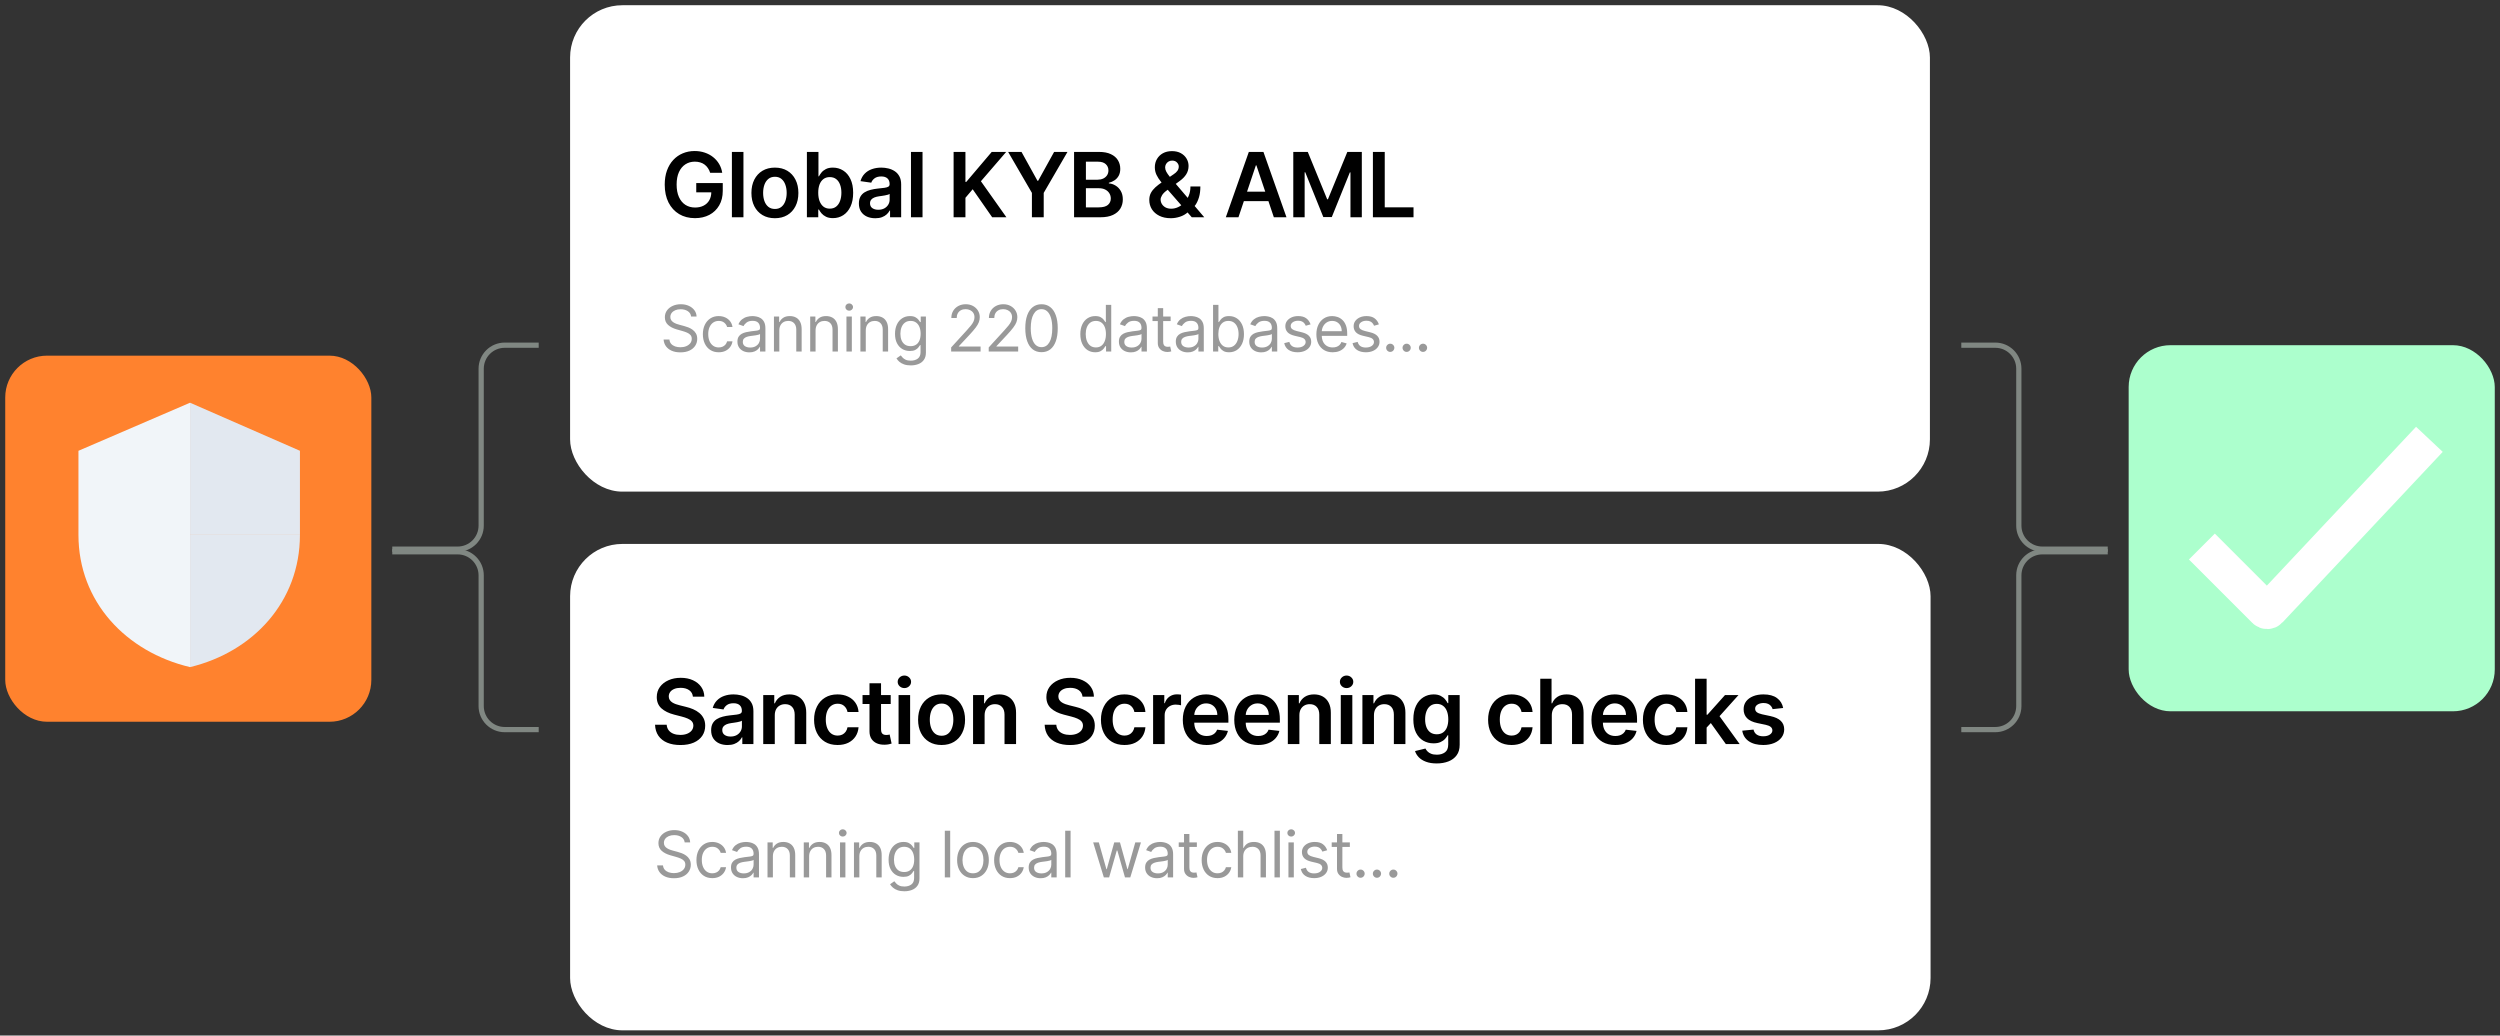 <svg width="478" height="198" viewBox="0 0 478 198" fill="none" xmlns="http://www.w3.org/2000/svg">
<rect x="0" y="0" width="478" height="198" fill="#333333" stroke="none"/>
<rect x="1" y="68" width="70" height="70" rx="8" fill="#FF822E"/>
<path d="M36.336 77L15 86.191L15 102.276C15 115.041 24.091 124.646 36.336 127.552V77Z" fill="#F1F5F9"/>
<path d="M36.335 102.276V127.553C48.394 124.646 57.348 115.041 57.348 102.276L36.335 102.276Z" fill="#E2E8F0"/>
<path d="M36.335 77L36.335 102.276H57.348V86.191L36.335 77Z" fill="#E2E8F0"/>
<rect x="109" y="1" width="260" height="93" rx="10" fill="white"/>
<path d="M132.141 60.522C132.089 60.081 131.877 59.738 131.505 59.494C131.133 59.25 130.677 59.128 130.137 59.128C129.742 59.128 129.396 59.192 129.1 59.32C128.807 59.447 128.577 59.623 128.412 59.847C128.249 60.071 128.168 60.325 128.168 60.609C128.168 60.847 128.224 61.052 128.337 61.224C128.454 61.392 128.602 61.533 128.782 61.646C128.962 61.757 129.151 61.848 129.348 61.921C129.546 61.991 129.727 62.047 129.893 62.091L130.799 62.335C131.032 62.396 131.29 62.48 131.575 62.587C131.862 62.695 132.137 62.842 132.398 63.028C132.663 63.211 132.881 63.446 133.052 63.733C133.223 64.021 133.309 64.374 133.309 64.792C133.309 65.274 133.183 65.71 132.93 66.099C132.68 66.489 132.314 66.798 131.832 67.028C131.353 67.257 130.77 67.372 130.085 67.372C129.446 67.372 128.892 67.269 128.425 67.062C127.96 66.856 127.594 66.569 127.327 66.2C127.062 65.831 126.913 65.402 126.878 64.914H127.993C128.022 65.251 128.136 65.53 128.333 65.751C128.534 65.969 128.786 66.131 129.091 66.239C129.399 66.343 129.73 66.396 130.085 66.396C130.497 66.396 130.868 66.329 131.196 66.195C131.524 66.059 131.784 65.87 131.976 65.629C132.167 65.385 132.263 65.1 132.263 64.775C132.263 64.478 132.181 64.237 132.015 64.052C131.849 63.866 131.632 63.715 131.361 63.598C131.091 63.482 130.799 63.38 130.486 63.293L129.388 62.98C128.69 62.779 128.138 62.493 127.732 62.121C127.325 61.749 127.122 61.263 127.122 60.662C127.122 60.162 127.257 59.726 127.527 59.355C127.8 58.98 128.166 58.689 128.625 58.483C129.087 58.274 129.603 58.169 130.172 58.169C130.747 58.169 131.258 58.272 131.706 58.479C132.153 58.682 132.507 58.961 132.769 59.315C133.033 59.67 133.173 60.072 133.187 60.522H132.141ZM137.42 67.354C136.792 67.354 136.252 67.206 135.799 66.91C135.346 66.614 134.997 66.205 134.753 65.686C134.509 65.165 134.387 64.572 134.387 63.903C134.387 63.224 134.512 62.624 134.762 62.104C135.015 61.581 135.366 61.173 135.816 60.88C136.269 60.583 136.798 60.435 137.402 60.435C137.873 60.435 138.297 60.522 138.675 60.697C139.052 60.871 139.362 61.115 139.603 61.428C139.844 61.742 139.993 62.108 140.051 62.526H139.023C138.945 62.221 138.77 61.951 138.5 61.716C138.233 61.478 137.873 61.359 137.42 61.359C137.019 61.359 136.667 61.463 136.365 61.672C136.066 61.879 135.832 62.171 135.664 62.548C135.498 62.923 135.415 63.363 135.415 63.868C135.415 64.386 135.497 64.836 135.659 65.219C135.825 65.603 136.057 65.9 136.357 66.112C136.659 66.325 137.013 66.43 137.42 66.43C137.687 66.43 137.93 66.384 138.147 66.291C138.365 66.198 138.55 66.064 138.701 65.89C138.852 65.716 138.959 65.507 139.023 65.263H140.051C139.993 65.658 139.85 66.014 139.62 66.33C139.394 66.644 139.093 66.894 138.718 67.08C138.346 67.263 137.914 67.354 137.42 67.354ZM143.279 67.372C142.855 67.372 142.47 67.292 142.124 67.132C141.778 66.969 141.504 66.736 141.301 66.43C141.097 66.123 140.996 65.751 140.996 65.315C140.996 64.932 141.071 64.621 141.222 64.383C141.373 64.142 141.575 63.953 141.828 63.816C142.081 63.68 142.359 63.578 142.664 63.511C142.972 63.441 143.282 63.386 143.592 63.346C143.999 63.293 144.329 63.254 144.582 63.228C144.837 63.199 145.023 63.151 145.139 63.084C145.258 63.017 145.318 62.901 145.318 62.736V62.701C145.318 62.271 145.2 61.937 144.965 61.699C144.733 61.46 144.38 61.341 143.906 61.341C143.415 61.341 143.03 61.449 142.752 61.664C142.473 61.879 142.277 62.108 142.163 62.352L141.187 62.004C141.362 61.597 141.594 61.28 141.884 61.054C142.178 60.824 142.497 60.664 142.843 60.575C143.192 60.481 143.534 60.435 143.871 60.435C144.086 60.435 144.333 60.461 144.612 60.514C144.894 60.563 145.165 60.666 145.427 60.823C145.691 60.98 145.911 61.216 146.085 61.533C146.259 61.85 146.346 62.274 146.346 62.805V67.215H145.318V66.308H145.266C145.196 66.454 145.08 66.609 144.917 66.775C144.754 66.94 144.538 67.081 144.268 67.197C143.998 67.314 143.668 67.372 143.279 67.372ZM143.436 66.448C143.842 66.448 144.185 66.368 144.464 66.208C144.746 66.049 144.958 65.842 145.1 65.59C145.245 65.337 145.318 65.071 145.318 64.792V63.851C145.274 63.903 145.179 63.951 145.03 63.995C144.885 64.035 144.717 64.072 144.525 64.104C144.336 64.133 144.152 64.159 143.972 64.182C143.794 64.203 143.651 64.22 143.54 64.234C143.273 64.269 143.023 64.326 142.791 64.404C142.561 64.48 142.375 64.595 142.233 64.749C142.094 64.9 142.024 65.106 142.024 65.367C142.024 65.725 142.156 65.995 142.42 66.178C142.688 66.358 143.026 66.448 143.436 66.448ZM149.006 63.189V67.215H147.978V60.522H148.971V61.568H149.058C149.215 61.228 149.453 60.955 149.773 60.749C150.092 60.54 150.505 60.435 151.01 60.435C151.463 60.435 151.86 60.528 152.2 60.714C152.54 60.897 152.804 61.176 152.993 61.55C153.182 61.922 153.276 62.393 153.276 62.962V67.215H152.248V63.032C152.248 62.506 152.111 62.097 151.838 61.803C151.565 61.507 151.19 61.359 150.714 61.359C150.386 61.359 150.092 61.43 149.834 61.572C149.578 61.715 149.376 61.922 149.228 62.195C149.08 62.468 149.006 62.8 149.006 63.189ZM155.938 63.189V67.215H154.91V60.522H155.903V61.568H155.99C156.147 61.228 156.385 60.955 156.705 60.749C157.024 60.54 157.437 60.435 157.942 60.435C158.395 60.435 158.792 60.528 159.132 60.714C159.472 60.897 159.736 61.176 159.925 61.55C160.114 61.922 160.208 62.393 160.208 62.962V67.215H159.18V63.032C159.18 62.506 159.043 62.097 158.77 61.803C158.497 61.507 158.122 61.359 157.646 61.359C157.318 61.359 157.024 61.43 156.766 61.572C156.51 61.715 156.308 61.922 156.16 62.195C156.012 62.468 155.938 62.8 155.938 63.189ZM161.842 67.215V60.522H162.87V67.215H161.842ZM162.365 59.407C162.164 59.407 161.991 59.339 161.846 59.202C161.704 59.065 161.633 58.901 161.633 58.71C161.633 58.518 161.704 58.354 161.846 58.217C161.991 58.081 162.164 58.013 162.365 58.013C162.565 58.013 162.736 58.081 162.879 58.217C163.024 58.354 163.097 58.518 163.097 58.71C163.097 58.901 163.024 59.065 162.879 59.202C162.736 59.339 162.565 59.407 162.365 59.407ZM165.536 63.189V67.215H164.508V60.522H165.501V61.568H165.589C165.745 61.228 165.984 60.955 166.303 60.749C166.623 60.54 167.035 60.435 167.541 60.435C167.994 60.435 168.39 60.528 168.73 60.714C169.07 60.897 169.334 61.176 169.523 61.55C169.712 61.922 169.806 62.393 169.806 62.962V67.215H168.778V63.032C168.778 62.506 168.642 62.097 168.368 61.803C168.095 61.507 167.721 61.359 167.244 61.359C166.916 61.359 166.623 61.43 166.364 61.572C166.109 61.715 165.907 61.922 165.758 62.195C165.61 62.468 165.536 62.8 165.536 63.189ZM174.141 69.864C173.645 69.864 173.218 69.8 172.86 69.672C172.503 69.547 172.205 69.382 171.967 69.176C171.732 68.972 171.545 68.754 171.405 68.522L172.224 67.947C172.317 68.069 172.435 68.208 172.577 68.365C172.72 68.525 172.914 68.663 173.161 68.779C173.411 68.898 173.738 68.958 174.141 68.958C174.682 68.958 175.128 68.827 175.479 68.566C175.831 68.304 176.006 67.895 176.006 67.337V65.977H175.919C175.844 66.099 175.736 66.251 175.597 66.43C175.46 66.608 175.263 66.766 175.004 66.906C174.749 67.042 174.403 67.11 173.967 67.11C173.427 67.11 172.942 66.983 172.512 66.727C172.085 66.471 171.746 66.099 171.497 65.611C171.25 65.123 171.126 64.531 171.126 63.834C171.126 63.148 171.247 62.551 171.488 62.043C171.729 61.532 172.064 61.137 172.494 60.858C172.924 60.576 173.421 60.435 173.985 60.435C174.42 60.435 174.766 60.508 175.022 60.653C175.28 60.795 175.478 60.958 175.614 61.141C175.754 61.321 175.861 61.469 175.937 61.585H176.041V60.522H177.035V67.407C177.035 67.982 176.904 68.449 176.642 68.81C176.384 69.173 176.035 69.439 175.597 69.607C175.161 69.778 174.676 69.864 174.141 69.864ZM174.107 66.186C174.519 66.186 174.868 66.092 175.152 65.903C175.437 65.715 175.653 65.443 175.802 65.088C175.95 64.734 176.024 64.31 176.024 63.816C176.024 63.334 175.951 62.908 175.806 62.54C175.661 62.171 175.446 61.882 175.161 61.672C174.876 61.463 174.525 61.359 174.107 61.359C173.671 61.359 173.308 61.469 173.017 61.69C172.73 61.911 172.513 62.207 172.368 62.579C172.226 62.951 172.155 63.363 172.155 63.816C172.155 64.281 172.227 64.692 172.372 65.049C172.521 65.404 172.738 65.683 173.026 65.886C173.316 66.086 173.677 66.186 174.107 66.186ZM181.86 67.215V66.43L184.805 63.206C185.151 62.829 185.435 62.5 185.659 62.221C185.883 61.94 186.048 61.675 186.156 61.428C186.266 61.179 186.321 60.917 186.321 60.644C186.321 60.331 186.246 60.059 186.095 59.829C185.947 59.6 185.743 59.423 185.485 59.298C185.226 59.173 184.936 59.111 184.613 59.111C184.271 59.111 183.971 59.182 183.716 59.324C183.463 59.463 183.267 59.66 183.128 59.912C182.991 60.165 182.923 60.461 182.923 60.801H181.894C181.894 60.278 182.015 59.819 182.256 59.424C182.497 59.029 182.825 58.721 183.241 58.501C183.659 58.28 184.128 58.169 184.648 58.169C185.171 58.169 185.634 58.28 186.038 58.501C186.442 58.721 186.759 59.019 186.988 59.394C187.217 59.768 187.332 60.185 187.332 60.644C187.332 60.972 187.273 61.293 187.154 61.607C187.037 61.918 186.834 62.265 186.544 62.648C186.256 63.029 185.857 63.494 185.345 64.043L183.341 66.186V66.256H187.489V67.215H181.86ZM189.043 67.215V66.43L191.989 63.206C192.334 62.829 192.619 62.5 192.843 62.221C193.066 61.94 193.232 61.675 193.339 61.428C193.45 61.179 193.505 60.917 193.505 60.644C193.505 60.331 193.429 60.059 193.278 59.829C193.13 59.6 192.927 59.423 192.668 59.298C192.41 59.173 192.119 59.111 191.797 59.111C191.454 59.111 191.155 59.182 190.899 59.324C190.647 59.463 190.451 59.66 190.311 59.912C190.175 60.165 190.106 60.461 190.106 60.801H189.078C189.078 60.278 189.199 59.819 189.44 59.424C189.681 59.029 190.009 58.721 190.424 58.501C190.843 58.28 191.312 58.169 191.832 58.169C192.355 58.169 192.818 58.28 193.222 58.501C193.626 58.721 193.942 59.019 194.172 59.394C194.401 59.768 194.516 60.185 194.516 60.644C194.516 60.972 194.456 61.293 194.337 61.607C194.221 61.918 194.018 62.265 193.727 62.648C193.44 63.029 193.04 63.494 192.529 64.043L190.525 66.186V66.256H194.673V67.215H189.043ZM199.137 67.337C198.481 67.337 197.922 67.158 197.46 66.801C196.998 66.441 196.645 65.919 196.401 65.237C196.157 64.551 196.035 63.723 196.035 62.753C196.035 61.789 196.157 60.965 196.401 60.282C196.648 59.597 197.002 59.074 197.464 58.714C197.929 58.351 198.487 58.169 199.137 58.169C199.788 58.169 200.344 58.351 200.806 58.714C201.271 59.074 201.625 59.597 201.869 60.282C202.116 60.965 202.24 61.789 202.24 62.753C202.24 63.723 202.118 64.551 201.874 65.237C201.63 65.919 201.277 66.441 200.815 66.801C200.353 67.158 199.794 67.337 199.137 67.337ZM199.137 66.378C199.788 66.378 200.294 66.064 200.654 65.437C201.014 64.81 201.194 63.915 201.194 62.753C201.194 61.98 201.111 61.322 200.946 60.779C200.783 60.236 200.548 59.822 200.24 59.538C199.935 59.253 199.567 59.111 199.137 59.111C198.493 59.111 197.989 59.428 197.625 60.065C197.262 60.698 197.081 61.594 197.081 62.753C197.081 63.526 197.162 64.182 197.325 64.722C197.488 65.263 197.721 65.674 198.026 65.956C198.334 66.237 198.705 66.378 199.137 66.378ZM209.4 67.354C208.842 67.354 208.35 67.213 207.923 66.932C207.496 66.647 207.162 66.246 206.921 65.729C206.68 65.209 206.559 64.595 206.559 63.886C206.559 63.183 206.68 62.573 206.921 62.056C207.162 61.539 207.498 61.139 207.927 60.858C208.357 60.576 208.854 60.435 209.418 60.435C209.853 60.435 210.198 60.508 210.45 60.653C210.706 60.795 210.901 60.958 211.034 61.141C211.171 61.321 211.277 61.469 211.352 61.585H211.439V58.291H212.468V67.215H211.474V66.186H211.352C211.277 66.308 211.169 66.463 211.03 66.648C210.89 66.831 210.691 66.996 210.433 67.141C210.174 67.283 209.83 67.354 209.4 67.354ZM209.54 66.43C209.952 66.43 210.301 66.323 210.585 66.108C210.87 65.89 211.086 65.59 211.235 65.206C211.383 64.82 211.457 64.374 211.457 63.868C211.457 63.369 211.384 62.932 211.239 62.557C211.094 62.179 210.879 61.886 210.594 61.677C210.309 61.465 209.958 61.359 209.54 61.359C209.104 61.359 208.741 61.471 208.45 61.694C208.163 61.915 207.946 62.216 207.801 62.596C207.659 62.974 207.588 63.398 207.588 63.868C207.588 64.345 207.66 64.778 207.805 65.167C207.954 65.553 208.171 65.861 208.459 66.091C208.75 66.317 209.11 66.43 209.54 66.43ZM216.218 67.372C215.794 67.372 215.409 67.292 215.063 67.132C214.717 66.969 214.443 66.736 214.24 66.43C214.036 66.123 213.935 65.751 213.935 65.315C213.935 64.932 214.01 64.621 214.161 64.383C214.312 64.142 214.514 63.953 214.767 63.816C215.02 63.68 215.298 63.578 215.603 63.511C215.911 63.441 216.221 63.386 216.532 63.346C216.938 63.293 217.268 63.254 217.521 63.228C217.776 63.199 217.962 63.151 218.078 63.084C218.197 63.017 218.257 62.901 218.257 62.736V62.701C218.257 62.271 218.139 61.937 217.904 61.699C217.672 61.46 217.319 61.341 216.845 61.341C216.354 61.341 215.969 61.449 215.691 61.664C215.412 61.879 215.216 62.108 215.102 62.352L214.126 62.004C214.301 61.597 214.533 61.28 214.824 61.054C215.117 60.824 215.436 60.664 215.782 60.575C216.131 60.481 216.473 60.435 216.81 60.435C217.025 60.435 217.272 60.461 217.551 60.514C217.833 60.563 218.104 60.666 218.366 60.823C218.63 60.98 218.85 61.216 219.024 61.533C219.198 61.85 219.285 62.274 219.285 62.805V67.215H218.257V66.308H218.205C218.135 66.454 218.019 66.609 217.856 66.775C217.693 66.94 217.477 67.081 217.207 67.197C216.937 67.314 216.607 67.372 216.218 67.372ZM216.375 66.448C216.781 66.448 217.124 66.368 217.403 66.208C217.685 66.049 217.897 65.842 218.039 65.59C218.184 65.337 218.257 65.071 218.257 64.792V63.851C218.213 63.903 218.118 63.951 217.969 63.995C217.824 64.035 217.656 64.072 217.464 64.104C217.275 64.133 217.091 64.159 216.911 64.182C216.733 64.203 216.59 64.22 216.479 64.234C216.212 64.269 215.962 64.326 215.73 64.404C215.5 64.48 215.314 64.595 215.172 64.749C215.033 64.9 214.963 65.106 214.963 65.367C214.963 65.725 215.095 65.995 215.359 66.178C215.627 66.358 215.965 66.448 216.375 66.448ZM223.827 60.522V61.394H220.359V60.522H223.827ZM221.37 58.919H222.398V65.298C222.398 65.588 222.44 65.806 222.525 65.951C222.612 66.094 222.722 66.189 222.856 66.239C222.992 66.285 223.136 66.308 223.287 66.308C223.4 66.308 223.493 66.303 223.566 66.291C223.639 66.277 223.697 66.265 223.74 66.256L223.949 67.18C223.88 67.206 223.782 67.232 223.657 67.258C223.533 67.287 223.374 67.302 223.182 67.302C222.892 67.302 222.607 67.24 222.328 67.115C222.053 66.99 221.823 66.799 221.64 66.544C221.46 66.288 221.37 65.966 221.37 65.576V58.919ZM227.098 67.372C226.674 67.372 226.289 67.292 225.944 67.132C225.598 66.969 225.323 66.736 225.12 66.43C224.917 66.123 224.815 65.751 224.815 65.315C224.815 64.932 224.891 64.621 225.042 64.383C225.193 64.142 225.395 63.953 225.647 63.816C225.9 63.68 226.179 63.578 226.484 63.511C226.792 63.441 227.101 63.386 227.412 63.346C227.819 63.293 228.148 63.254 228.401 63.228C228.657 63.199 228.843 63.151 228.959 63.084C229.078 63.017 229.137 62.901 229.137 62.736V62.701C229.137 62.271 229.02 61.937 228.784 61.699C228.552 61.46 228.199 61.341 227.726 61.341C227.235 61.341 226.85 61.449 226.571 61.664C226.292 61.879 226.096 62.108 225.983 62.352L225.007 62.004C225.181 61.597 225.413 61.28 225.704 61.054C225.997 60.824 226.317 60.664 226.662 60.575C227.011 60.481 227.354 60.435 227.691 60.435C227.906 60.435 228.153 60.461 228.431 60.514C228.713 60.563 228.985 60.666 229.246 60.823C229.511 60.98 229.73 61.216 229.904 61.533C230.079 61.85 230.166 62.274 230.166 62.805V67.215H229.137V66.308H229.085C229.015 66.454 228.899 66.609 228.736 66.775C228.574 66.94 228.357 67.081 228.087 67.197C227.817 67.314 227.487 67.372 227.098 67.372ZM227.255 66.448C227.662 66.448 228.004 66.368 228.283 66.208C228.565 66.049 228.777 65.842 228.919 65.59C229.065 65.337 229.137 65.071 229.137 64.792V63.851C229.094 63.903 228.998 63.951 228.85 63.995C228.705 64.035 228.536 64.072 228.344 64.104C228.156 64.133 227.971 64.159 227.791 64.182C227.614 64.203 227.47 64.22 227.36 64.234C227.092 64.269 226.843 64.326 226.61 64.404C226.381 64.48 226.195 64.595 226.052 64.749C225.913 64.9 225.843 65.106 225.843 65.367C225.843 65.725 225.975 65.995 226.24 66.178C226.507 66.358 226.845 66.448 227.255 66.448ZM231.937 67.215V58.291H232.965V61.585H233.052C233.128 61.469 233.232 61.321 233.366 61.141C233.502 60.958 233.697 60.795 233.95 60.653C234.205 60.508 234.551 60.435 234.987 60.435C235.55 60.435 236.047 60.576 236.477 60.858C236.907 61.139 237.242 61.539 237.483 62.056C237.724 62.573 237.845 63.183 237.845 63.886C237.845 64.595 237.724 65.209 237.483 65.729C237.242 66.246 236.908 66.647 236.481 66.932C236.054 67.213 235.562 67.354 235.004 67.354C234.574 67.354 234.23 67.283 233.971 67.141C233.713 66.996 233.514 66.831 233.374 66.648C233.235 66.463 233.128 66.308 233.052 66.186H232.93V67.215H231.937ZM232.947 63.868C232.947 64.374 233.021 64.82 233.17 65.206C233.318 65.59 233.534 65.89 233.819 66.108C234.104 66.323 234.452 66.43 234.865 66.43C235.294 66.43 235.653 66.317 235.941 66.091C236.231 65.861 236.449 65.553 236.594 65.167C236.743 64.778 236.817 64.345 236.817 63.868C236.817 63.398 236.744 62.974 236.599 62.596C236.456 62.216 236.24 61.915 235.95 61.694C235.662 61.471 235.3 61.359 234.865 61.359C234.446 61.359 234.095 61.465 233.81 61.677C233.525 61.886 233.311 62.179 233.165 62.557C233.02 62.932 232.947 63.369 232.947 63.868ZM241.142 67.372C240.718 67.372 240.333 67.292 239.987 67.132C239.642 66.969 239.367 66.736 239.164 66.43C238.96 66.123 238.859 65.751 238.859 65.315C238.859 64.932 238.934 64.621 239.085 64.383C239.236 64.142 239.438 63.953 239.691 63.816C239.944 63.68 240.223 63.578 240.528 63.511C240.835 63.441 241.145 63.386 241.456 63.346C241.862 63.293 242.192 63.254 242.445 63.228C242.7 63.199 242.886 63.151 243.002 63.084C243.122 63.017 243.181 62.901 243.181 62.736V62.701C243.181 62.271 243.063 61.937 242.828 61.699C242.596 61.46 242.243 61.341 241.769 61.341C241.278 61.341 240.894 61.449 240.615 61.664C240.336 61.879 240.14 62.108 240.026 62.352L239.05 62.004C239.225 61.597 239.457 61.28 239.748 61.054C240.041 60.824 240.361 60.664 240.706 60.575C241.055 60.481 241.398 60.435 241.734 60.435C241.949 60.435 242.196 60.461 242.475 60.514C242.757 60.563 243.029 60.666 243.29 60.823C243.554 60.98 243.774 61.216 243.948 61.533C244.122 61.85 244.209 62.274 244.209 62.805V67.215H243.181V66.308H243.129C243.059 66.454 242.943 66.609 242.78 66.775C242.618 66.94 242.401 67.081 242.131 67.197C241.861 67.314 241.531 67.372 241.142 67.372ZM241.299 66.448C241.705 66.448 242.048 66.368 242.327 66.208C242.609 66.049 242.821 65.842 242.963 65.59C243.108 65.337 243.181 65.071 243.181 64.792V63.851C243.138 63.903 243.042 63.951 242.893 63.995C242.748 64.035 242.58 64.072 242.388 64.104C242.199 64.133 242.015 64.159 241.835 64.182C241.658 64.203 241.514 64.22 241.403 64.234C241.136 64.269 240.886 64.326 240.654 64.404C240.424 64.48 240.239 64.595 240.096 64.749C239.957 64.9 239.887 65.106 239.887 65.367C239.887 65.725 240.019 65.995 240.284 66.178C240.551 66.358 240.889 66.448 241.299 66.448ZM250.581 62.021L249.658 62.282C249.6 62.129 249.514 61.979 249.401 61.834C249.29 61.686 249.139 61.564 248.948 61.468C248.756 61.372 248.51 61.324 248.211 61.324C247.802 61.324 247.46 61.418 247.187 61.607C246.917 61.793 246.782 62.03 246.782 62.317C246.782 62.573 246.875 62.775 247.061 62.923C247.247 63.071 247.537 63.195 247.932 63.293L248.926 63.537C249.524 63.683 249.97 63.905 250.263 64.204C250.557 64.5 250.703 64.882 250.703 65.35C250.703 65.733 250.593 66.076 250.372 66.378C250.154 66.68 249.849 66.919 249.457 67.093C249.065 67.267 248.609 67.354 248.089 67.354C247.407 67.354 246.842 67.206 246.394 66.91C245.947 66.614 245.664 66.181 245.545 65.611L246.521 65.367C246.614 65.728 246.789 65.998 247.048 66.178C247.309 66.358 247.651 66.448 248.072 66.448C248.551 66.448 248.932 66.346 249.213 66.143C249.498 65.937 249.64 65.69 249.64 65.402C249.64 65.17 249.559 64.975 249.396 64.818C249.234 64.659 248.984 64.54 248.647 64.461L247.531 64.2C246.919 64.054 246.468 63.829 246.181 63.524C245.896 63.216 245.754 62.831 245.754 62.37C245.754 61.992 245.86 61.658 246.072 61.367C246.287 61.077 246.579 60.849 246.948 60.683C247.319 60.518 247.741 60.435 248.211 60.435C248.873 60.435 249.393 60.58 249.771 60.871C250.152 61.161 250.422 61.545 250.581 62.021ZM254.812 67.354C254.167 67.354 253.611 67.212 253.143 66.927C252.678 66.64 252.32 66.239 252.067 65.725C251.817 65.208 251.692 64.606 251.692 63.921C251.692 63.235 251.817 62.631 252.067 62.108C252.32 61.582 252.671 61.173 253.121 60.88C253.575 60.583 254.103 60.435 254.707 60.435C255.056 60.435 255.4 60.493 255.74 60.609C256.08 60.725 256.389 60.914 256.668 61.176C256.947 61.434 257.169 61.777 257.335 62.204C257.5 62.631 257.583 63.157 257.583 63.781V64.217H252.424V63.328H256.537C256.537 62.951 256.462 62.614 256.311 62.317C256.163 62.021 255.951 61.787 255.675 61.616C255.402 61.444 255.079 61.359 254.707 61.359C254.298 61.359 253.943 61.46 253.644 61.664C253.348 61.864 253.12 62.126 252.96 62.448C252.8 62.77 252.721 63.116 252.721 63.485V64.078C252.721 64.583 252.808 65.012 252.982 65.363C253.159 65.712 253.405 65.977 253.718 66.16C254.032 66.341 254.397 66.43 254.812 66.43C255.082 66.43 255.326 66.393 255.544 66.317C255.765 66.239 255.955 66.123 256.115 65.969C256.275 65.812 256.398 65.617 256.485 65.385L257.479 65.664C257.374 66.001 257.198 66.297 256.951 66.553C256.704 66.805 256.399 67.003 256.036 67.145C255.673 67.285 255.265 67.354 254.812 67.354ZM263.643 62.021L262.719 62.282C262.661 62.129 262.575 61.979 262.462 61.834C262.351 61.686 262.2 61.564 262.009 61.468C261.817 61.372 261.572 61.324 261.272 61.324C260.863 61.324 260.521 61.418 260.248 61.607C259.978 61.793 259.843 62.03 259.843 62.317C259.843 62.573 259.936 62.775 260.122 62.923C260.308 63.071 260.598 63.195 260.993 63.293L261.987 63.537C262.585 63.683 263.031 63.905 263.325 64.204C263.618 64.5 263.765 64.882 263.765 65.35C263.765 65.733 263.654 66.076 263.433 66.378C263.216 66.68 262.911 66.919 262.518 67.093C262.126 67.267 261.67 67.354 261.15 67.354C260.468 67.354 259.903 67.206 259.455 66.91C259.008 66.614 258.725 66.181 258.606 65.611L259.582 65.367C259.675 65.728 259.85 65.998 260.109 66.178C260.37 66.358 260.712 66.448 261.133 66.448C261.612 66.448 261.993 66.346 262.274 66.143C262.559 65.937 262.701 65.69 262.701 65.402C262.701 65.17 262.62 64.975 262.457 64.818C262.295 64.659 262.045 64.54 261.708 64.461L260.593 64.2C259.98 64.054 259.529 63.829 259.242 63.524C258.957 63.216 258.815 62.831 258.815 62.37C258.815 61.992 258.921 61.658 259.133 61.367C259.348 61.077 259.64 60.849 260.009 60.683C260.381 60.518 260.802 60.435 261.272 60.435C261.935 60.435 262.455 60.58 262.832 60.871C263.213 61.161 263.483 61.545 263.643 62.021ZM265.817 67.285C265.602 67.285 265.417 67.208 265.263 67.054C265.109 66.9 265.032 66.715 265.032 66.5C265.032 66.285 265.109 66.101 265.263 65.947C265.417 65.793 265.602 65.716 265.817 65.716C266.032 65.716 266.216 65.793 266.37 65.947C266.524 66.101 266.601 66.285 266.601 66.5C266.601 66.643 266.565 66.773 266.492 66.892C266.422 67.011 266.328 67.107 266.209 67.18C266.093 67.25 265.962 67.285 265.817 67.285ZM268.95 67.285C268.735 67.285 268.551 67.208 268.397 67.054C268.243 66.9 268.166 66.715 268.166 66.5C268.166 66.285 268.243 66.101 268.397 65.947C268.551 65.793 268.735 65.716 268.95 65.716C269.165 65.716 269.35 65.793 269.504 65.947C269.657 66.101 269.734 66.285 269.734 66.5C269.734 66.643 269.698 66.773 269.626 66.892C269.556 67.011 269.461 67.107 269.342 67.18C269.226 67.25 269.095 67.285 268.95 67.285ZM272.084 67.285C271.869 67.285 271.684 67.208 271.53 67.054C271.376 66.9 271.299 66.715 271.299 66.5C271.299 66.285 271.376 66.101 271.53 65.947C271.684 65.793 271.869 65.716 272.084 65.716C272.299 65.716 272.483 65.793 272.637 65.947C272.791 66.101 272.868 66.285 272.868 66.5C272.868 66.643 272.832 66.773 272.759 66.892C272.689 67.011 272.595 67.107 272.476 67.18C272.36 67.25 272.229 67.285 272.084 67.285Z" fill="#999999"/>
<path d="M135.782 33.036C135.681 32.707 135.54 32.412 135.361 32.152C135.186 31.888 134.975 31.662 134.727 31.475C134.483 31.288 134.202 31.148 133.885 31.054C133.568 30.956 133.222 30.908 132.848 30.908C132.177 30.908 131.579 31.076 131.055 31.414C130.53 31.752 130.117 32.248 129.816 32.902C129.519 33.553 129.371 34.346 129.371 35.281C129.371 36.225 129.519 37.024 129.816 37.679C130.113 38.333 130.526 38.832 131.055 39.173C131.583 39.511 132.197 39.679 132.897 39.679C133.531 39.679 134.08 39.557 134.544 39.313C135.012 39.069 135.371 38.724 135.624 38.276C135.876 37.825 136.002 37.296 136.002 36.691L136.514 36.77H133.123V35.001H138.192V36.501C138.192 37.571 137.964 38.496 137.508 39.277C137.053 40.058 136.427 40.66 135.63 41.083C134.833 41.501 133.918 41.711 132.885 41.711C131.734 41.711 130.723 41.453 129.853 40.936C128.987 40.416 128.31 39.678 127.822 38.722C127.338 37.762 127.096 36.623 127.096 35.306C127.096 34.297 127.238 33.396 127.523 32.603C127.811 31.81 128.214 31.137 128.73 30.584C129.247 30.027 129.853 29.604 130.548 29.316C131.244 29.023 132 28.876 132.818 28.876C133.509 28.876 134.153 28.978 134.751 29.181C135.349 29.381 135.88 29.665 136.343 30.035C136.811 30.405 137.195 30.845 137.496 31.353C137.797 31.861 137.994 32.422 138.088 33.036H135.782ZM142.147 29.047V41.54H139.939V29.047H142.147ZM148.161 41.723C147.246 41.723 146.453 41.522 145.782 41.119C145.111 40.717 144.591 40.153 144.221 39.429C143.855 38.706 143.672 37.86 143.672 36.892C143.672 35.924 143.855 35.076 144.221 34.348C144.591 33.62 145.111 33.055 145.782 32.652C146.453 32.25 147.246 32.048 148.161 32.048C149.076 32.048 149.869 32.25 150.54 32.652C151.211 33.055 151.73 33.62 152.096 34.348C152.466 35.076 152.651 35.924 152.651 36.892C152.651 37.86 152.466 38.706 152.096 39.429C151.73 40.153 151.211 40.717 150.54 41.119C149.869 41.522 149.076 41.723 148.161 41.723ZM148.174 39.954C148.67 39.954 149.085 39.818 149.418 39.545C149.752 39.269 150 38.899 150.162 38.435C150.329 37.971 150.412 37.455 150.412 36.886C150.412 36.312 150.329 35.794 150.162 35.33C150 34.862 149.752 34.49 149.418 34.214C149.085 33.937 148.67 33.799 148.174 33.799C147.665 33.799 147.242 33.937 146.905 34.214C146.571 34.49 146.321 34.862 146.154 35.33C145.992 35.794 145.91 36.312 145.91 36.886C145.91 37.455 145.992 37.971 146.154 38.435C146.321 38.899 146.571 39.269 146.905 39.545C147.242 39.818 147.665 39.954 148.174 39.954ZM154.279 41.54V29.047H156.488V33.72H156.579C156.693 33.492 156.854 33.25 157.061 32.994C157.268 32.734 157.549 32.512 157.903 32.329C158.257 32.142 158.708 32.048 159.257 32.048C159.981 32.048 160.634 32.233 161.215 32.603C161.801 32.969 162.264 33.512 162.606 34.232C162.952 34.948 163.124 35.826 163.124 36.867C163.124 37.896 162.956 38.771 162.618 39.49C162.281 40.21 161.821 40.759 161.24 41.137C160.658 41.516 159.999 41.705 159.263 41.705C158.726 41.705 158.281 41.615 157.927 41.436C157.573 41.257 157.289 41.042 157.073 40.79C156.862 40.533 156.697 40.292 156.579 40.064H156.451V41.54H154.279ZM156.445 36.855C156.445 37.461 156.53 37.992 156.701 38.447C156.876 38.903 157.126 39.259 157.451 39.515C157.781 39.767 158.179 39.893 158.647 39.893C159.135 39.893 159.544 39.763 159.873 39.503C160.203 39.238 160.451 38.878 160.617 38.423C160.788 37.963 160.874 37.441 160.874 36.855C160.874 36.274 160.79 35.757 160.623 35.306C160.457 34.854 160.209 34.501 159.879 34.244C159.55 33.988 159.139 33.86 158.647 33.86C158.175 33.86 157.775 33.984 157.445 34.232C157.116 34.48 156.866 34.828 156.695 35.275C156.528 35.723 156.445 36.249 156.445 36.855ZM167.354 41.729C166.761 41.729 166.226 41.623 165.75 41.412C165.278 41.196 164.904 40.879 164.628 40.46C164.355 40.041 164.219 39.525 164.219 38.911C164.219 38.382 164.317 37.945 164.512 37.599C164.707 37.254 164.973 36.977 165.311 36.77C165.648 36.562 166.029 36.406 166.452 36.3C166.879 36.19 167.32 36.111 167.775 36.062C168.324 36.005 168.77 35.954 169.111 35.91C169.453 35.861 169.701 35.788 169.855 35.69C170.014 35.588 170.093 35.432 170.093 35.22V35.184C170.093 34.724 169.957 34.368 169.685 34.116C169.412 33.864 169.02 33.738 168.507 33.738C167.966 33.738 167.537 33.856 167.22 34.092C166.907 34.328 166.696 34.606 166.586 34.928L164.524 34.635C164.687 34.065 164.955 33.59 165.329 33.207C165.703 32.821 166.161 32.532 166.702 32.341C167.243 32.146 167.84 32.048 168.495 32.048C168.947 32.048 169.396 32.101 169.843 32.207C170.291 32.313 170.699 32.487 171.069 32.731C171.439 32.971 171.736 33.299 171.96 33.714C172.188 34.129 172.302 34.647 172.302 35.269V41.54H170.179V40.253H170.106C169.971 40.513 169.782 40.757 169.538 40.985C169.298 41.209 168.995 41.39 168.629 41.528C168.267 41.662 167.842 41.729 167.354 41.729ZM167.928 40.106C168.371 40.106 168.755 40.019 169.081 39.844C169.406 39.665 169.656 39.429 169.831 39.137C170.01 38.844 170.099 38.525 170.099 38.179V37.075C170.03 37.132 169.912 37.185 169.746 37.233C169.583 37.282 169.4 37.325 169.197 37.361C168.993 37.398 168.792 37.431 168.593 37.459C168.393 37.488 168.221 37.512 168.074 37.532C167.745 37.577 167.45 37.65 167.19 37.752C166.929 37.854 166.724 37.996 166.574 38.179C166.423 38.358 166.348 38.59 166.348 38.874C166.348 39.281 166.496 39.588 166.793 39.795C167.09 40.003 167.468 40.106 167.928 40.106ZM176.387 29.047V41.54H174.178V29.047H176.387ZM182.329 41.54V29.047H184.592V34.787H184.744L189.618 29.047H192.382L187.55 34.653L192.424 41.54H189.704L185.977 36.184L184.592 37.819V41.54H182.329ZM192.756 29.047H195.312L198.369 34.574H198.491L201.547 29.047H204.103L199.558 36.88V41.54H197.301V36.88L192.756 29.047ZM205.362 41.54V29.047H210.144C211.047 29.047 211.797 29.189 212.395 29.474C212.997 29.755 213.446 30.139 213.743 30.627C214.044 31.115 214.195 31.668 214.195 32.286C214.195 32.795 214.097 33.23 213.902 33.592C213.707 33.95 213.444 34.24 213.115 34.464C212.786 34.688 212.418 34.848 212.011 34.946V35.068C212.454 35.092 212.879 35.228 213.286 35.477C213.697 35.721 214.032 36.066 214.292 36.514C214.553 36.961 214.683 37.502 214.683 38.136C214.683 38.783 214.526 39.364 214.213 39.881C213.9 40.393 213.428 40.798 212.798 41.095C212.167 41.392 211.374 41.54 210.419 41.54H205.362ZM207.625 39.649H210.059C210.88 39.649 211.472 39.492 211.834 39.179C212.2 38.862 212.383 38.455 212.383 37.959C212.383 37.589 212.292 37.256 212.109 36.959C211.926 36.658 211.665 36.422 211.328 36.251C210.99 36.076 210.588 35.989 210.12 35.989H207.625V39.649ZM207.625 34.36H209.864C210.254 34.36 210.606 34.289 210.919 34.147C211.232 34 211.478 33.795 211.657 33.531C211.84 33.262 211.932 32.945 211.932 32.579C211.932 32.095 211.761 31.697 211.419 31.383C211.082 31.07 210.579 30.914 209.912 30.914H207.625V34.36ZM223.861 41.723C223.007 41.723 222.273 41.569 221.659 41.259C221.045 40.95 220.571 40.533 220.238 40.009C219.908 39.48 219.743 38.885 219.743 38.222C219.743 37.721 219.845 37.278 220.048 36.892C220.256 36.505 220.541 36.148 220.902 35.818C221.268 35.489 221.691 35.161 222.171 34.836L224.386 33.329C224.711 33.118 224.957 32.894 225.124 32.658C225.294 32.422 225.38 32.146 225.38 31.829C225.38 31.56 225.266 31.306 225.038 31.066C224.815 30.826 224.506 30.706 224.111 30.706C223.847 30.706 223.613 30.769 223.41 30.895C223.21 31.017 223.054 31.178 222.94 31.377C222.83 31.577 222.775 31.788 222.775 32.012C222.775 32.284 222.85 32.561 223.001 32.841C223.155 33.122 223.355 33.413 223.599 33.714C223.847 34.015 224.111 34.334 224.392 34.671L230.254 41.54H227.863L222.995 35.965C222.633 35.542 222.283 35.125 221.946 34.714C221.612 34.303 221.338 33.876 221.122 33.433C220.911 32.986 220.805 32.502 220.805 31.981C220.805 31.392 220.941 30.865 221.214 30.401C221.486 29.934 221.866 29.566 222.354 29.297C222.846 29.029 223.422 28.895 224.081 28.895C224.739 28.895 225.305 29.025 225.776 29.285C226.248 29.545 226.612 29.891 226.868 30.322C227.125 30.753 227.253 31.223 227.253 31.731C227.253 32.321 227.106 32.849 226.813 33.317C226.521 33.781 226.114 34.202 225.593 34.58L223.068 36.428C222.653 36.729 222.356 37.034 222.177 37.343C221.998 37.648 221.909 37.908 221.909 38.124C221.909 38.453 221.992 38.752 222.159 39.021C222.326 39.289 222.56 39.505 222.861 39.667C223.166 39.826 223.521 39.905 223.928 39.905C224.375 39.905 224.817 39.806 225.252 39.606C225.687 39.403 226.083 39.114 226.441 38.74C226.799 38.366 227.084 37.919 227.295 37.398C227.507 36.873 227.613 36.292 227.613 35.654H229.51C229.51 36.442 229.422 37.13 229.247 37.715C229.072 38.297 228.847 38.789 228.57 39.191C228.294 39.59 228.001 39.909 227.692 40.149C227.594 40.218 227.501 40.288 227.411 40.357C227.322 40.426 227.228 40.495 227.131 40.564C226.691 40.963 226.177 41.255 225.587 41.442C225.002 41.63 224.426 41.723 223.861 41.723ZM236.794 41.54H234.378L238.776 29.047H241.57L245.974 41.54H243.559L240.222 31.609H240.124L236.794 41.54ZM236.873 36.642H243.461V38.459H236.873V36.642ZM247.276 29.047H250.046L253.755 38.1H253.901L257.61 29.047H260.379V41.54H258.208V32.957H258.092L254.639 41.503H253.017L249.564 32.939H249.448V41.54H247.276V29.047ZM262.5 41.54V29.047H264.763V39.643H270.266V41.54H262.5Z" fill="black"/>
<path d="M75 105H87.5C89.985 105 92 102.985 92 100.5V70.5C92 68.015 94.015 66 96.5 66H103" stroke="#808782"/>
<path d="M75 105.5H87.5C89.985 105.5 92 107.515 92 110V135C92 137.485 94.015 139.5 96.5 139.5H103" stroke="#808782"/>
<path d="M403 105H390.5C388.015 105 386 102.985 386 100.5V70.5C386 68.015 383.985 66 381.5 66H375" stroke="#808782"/>
<path d="M403 105.5H390.5C388.015 105.5 386 107.515 386 110V135C386 137.485 383.985 139.5 381.5 139.5H375" stroke="#808782"/>
<rect x="109.003" y="104" width="260.121" height="93" rx="10" fill="white"/>
<path d="M132.484 133.202C132.428 132.669 132.188 132.255 131.765 131.958C131.346 131.661 130.801 131.512 130.13 131.512C129.658 131.512 129.253 131.584 128.916 131.726C128.578 131.868 128.32 132.061 128.141 132.305C127.962 132.549 127.871 132.828 127.867 133.141C127.867 133.401 127.926 133.627 128.044 133.818C128.166 134.009 128.33 134.172 128.538 134.306C128.745 134.436 128.975 134.546 129.227 134.636C129.479 134.725 129.733 134.8 129.99 134.861L131.161 135.154C131.633 135.264 132.086 135.412 132.521 135.599C132.96 135.787 133.353 136.022 133.698 136.307C134.048 136.592 134.325 136.935 134.528 137.338C134.731 137.741 134.833 138.212 134.833 138.753C134.833 139.485 134.646 140.13 134.272 140.687C133.898 141.24 133.357 141.673 132.649 141.986C131.946 142.295 131.094 142.45 130.093 142.45C129.121 142.45 128.277 142.299 127.562 141.998C126.85 141.698 126.293 141.258 125.89 140.681C125.492 140.103 125.276 139.4 125.244 138.57H127.47C127.503 139.005 127.637 139.367 127.873 139.656C128.109 139.945 128.416 140.16 128.794 140.303C129.176 140.445 129.603 140.516 130.075 140.516C130.567 140.516 130.998 140.443 131.368 140.297C131.742 140.146 132.035 139.939 132.247 139.674C132.458 139.406 132.566 139.093 132.57 138.735C132.566 138.41 132.47 138.141 132.283 137.93C132.096 137.714 131.834 137.535 131.496 137.393C131.163 137.246 130.772 137.116 130.325 137.002L128.904 136.636C127.875 136.372 127.062 135.972 126.464 135.435C125.87 134.894 125.573 134.176 125.573 133.281C125.573 132.545 125.772 131.901 126.171 131.348C126.574 130.795 127.12 130.366 127.812 130.061C128.503 129.752 129.286 129.597 130.16 129.597C131.047 129.597 131.824 129.752 132.491 130.061C133.162 130.366 133.688 130.791 134.071 131.336C134.453 131.876 134.65 132.499 134.662 133.202H132.484ZM139.106 142.45C138.512 142.45 137.977 142.344 137.501 142.133C137.03 141.917 136.655 141.6 136.379 141.181C136.106 140.762 135.97 140.246 135.97 139.632C135.97 139.103 136.068 138.666 136.263 138.32C136.458 137.974 136.725 137.698 137.062 137.49C137.4 137.283 137.78 137.127 138.203 137.021C138.63 136.911 139.071 136.832 139.527 136.783C140.076 136.726 140.521 136.675 140.863 136.63C141.204 136.582 141.452 136.508 141.607 136.411C141.765 136.309 141.845 136.153 141.845 135.941V135.904C141.845 135.445 141.708 135.089 141.436 134.837C141.163 134.585 140.771 134.459 140.259 134.459C139.718 134.459 139.289 134.577 138.971 134.813C138.658 135.048 138.447 135.327 138.337 135.648L136.275 135.355C136.438 134.786 136.706 134.31 137.08 133.928C137.455 133.542 137.912 133.253 138.453 133.062C138.994 132.867 139.592 132.769 140.246 132.769C140.698 132.769 141.147 132.822 141.595 132.928C142.042 133.033 142.451 133.208 142.821 133.452C143.191 133.692 143.488 134.02 143.711 134.434C143.939 134.849 144.053 135.368 144.053 135.99V142.261H141.93V140.974H141.857C141.723 141.234 141.534 141.478 141.29 141.706C141.05 141.929 140.747 142.11 140.381 142.249C140.019 142.383 139.594 142.45 139.106 142.45ZM139.679 140.827C140.122 140.827 140.507 140.74 140.832 140.565C141.157 140.386 141.407 140.15 141.582 139.857C141.761 139.565 141.851 139.245 141.851 138.9V137.795C141.782 137.852 141.664 137.905 141.497 137.954C141.334 138.003 141.151 138.046 140.948 138.082C140.745 138.119 140.543 138.151 140.344 138.18C140.145 138.208 139.972 138.233 139.825 138.253C139.496 138.298 139.201 138.371 138.941 138.473C138.681 138.574 138.475 138.717 138.325 138.9C138.174 139.079 138.099 139.31 138.099 139.595C138.099 140.002 138.248 140.309 138.544 140.516C138.841 140.724 139.22 140.827 139.679 140.827ZM148.138 136.771V142.261H145.93V132.891H148.04V134.483H148.15C148.366 133.959 148.709 133.542 149.181 133.233C149.657 132.924 150.244 132.769 150.944 132.769C151.591 132.769 152.154 132.907 152.634 133.184C153.118 133.46 153.492 133.861 153.756 134.386C154.025 134.91 154.157 135.547 154.153 136.295V142.261H151.944V136.636C151.944 136.01 151.782 135.52 151.456 135.166C151.135 134.813 150.69 134.636 150.12 134.636C149.734 134.636 149.39 134.721 149.09 134.892C148.793 135.059 148.559 135.301 148.388 135.618C148.221 135.935 148.138 136.319 148.138 136.771ZM160.141 142.444C159.206 142.444 158.402 142.238 157.731 141.828C157.064 141.417 156.55 140.85 156.188 140.126C155.83 139.398 155.651 138.56 155.651 137.612C155.651 136.661 155.834 135.821 156.2 135.093C156.566 134.361 157.083 133.792 157.75 133.385C158.421 132.974 159.214 132.769 160.129 132.769C160.889 132.769 161.562 132.909 162.148 133.19C162.738 133.466 163.207 133.859 163.557 134.367C163.907 134.872 164.106 135.461 164.155 136.136H162.044C161.959 135.685 161.755 135.309 161.434 135.008C161.117 134.703 160.692 134.55 160.159 134.55C159.708 134.55 159.311 134.672 158.97 134.916C158.628 135.156 158.362 135.502 158.171 135.953C157.984 136.405 157.89 136.946 157.89 137.576C157.89 138.214 157.984 138.763 158.171 139.223C158.358 139.678 158.62 140.03 158.958 140.278C159.299 140.522 159.7 140.644 160.159 140.644C160.485 140.644 160.775 140.583 161.032 140.461C161.292 140.335 161.509 140.154 161.684 139.918C161.859 139.682 161.979 139.396 162.044 139.058H164.155C164.102 139.721 163.907 140.309 163.569 140.821C163.232 141.329 162.772 141.728 162.191 142.017C161.609 142.301 160.926 142.444 160.141 142.444ZM170.303 132.891V134.599H164.917V132.891H170.303ZM166.247 130.646H168.455V139.443C168.455 139.739 168.5 139.967 168.589 140.126C168.683 140.28 168.805 140.386 168.955 140.443C169.106 140.5 169.272 140.528 169.455 140.528C169.594 140.528 169.72 140.518 169.834 140.498C169.951 140.477 170.041 140.459 170.102 140.443L170.474 142.169C170.356 142.21 170.187 142.255 169.968 142.303C169.752 142.352 169.488 142.381 169.175 142.389C168.622 142.405 168.123 142.322 167.68 142.139C167.237 141.952 166.885 141.663 166.625 141.273C166.369 140.882 166.243 140.394 166.247 139.809V130.646ZM171.806 142.261V132.891H174.015V142.261H171.806ZM172.917 131.561C172.567 131.561 172.266 131.445 172.014 131.214C171.762 130.978 171.636 130.695 171.636 130.366C171.636 130.032 171.762 129.749 172.014 129.518C172.266 129.282 172.567 129.164 172.917 129.164C173.27 129.164 173.571 129.282 173.819 129.518C174.072 129.749 174.198 130.032 174.198 130.366C174.198 130.695 174.072 130.978 173.819 131.214C173.571 131.445 173.27 131.561 172.917 131.561ZM180.029 142.444C179.114 142.444 178.321 142.242 177.65 141.84C176.979 141.437 176.458 140.874 176.088 140.15C175.722 139.426 175.539 138.58 175.539 137.612C175.539 136.645 175.722 135.797 176.088 135.069C176.458 134.341 176.979 133.776 177.65 133.373C178.321 132.97 179.114 132.769 180.029 132.769C180.944 132.769 181.737 132.97 182.408 133.373C183.079 133.776 183.597 134.341 183.963 135.069C184.334 135.797 184.519 136.645 184.519 137.612C184.519 138.58 184.334 139.426 183.963 140.15C183.597 140.874 183.079 141.437 182.408 141.84C181.737 142.242 180.944 142.444 180.029 142.444ZM180.041 140.675C180.537 140.675 180.952 140.538 181.286 140.266C181.619 139.989 181.867 139.619 182.03 139.156C182.196 138.692 182.28 138.176 182.28 137.606C182.28 137.033 182.196 136.514 182.03 136.051C181.867 135.583 181.619 135.211 181.286 134.935C180.952 134.658 180.537 134.52 180.041 134.52C179.533 134.52 179.11 134.658 178.772 134.935C178.439 135.211 178.189 135.583 178.022 136.051C177.859 136.514 177.778 137.033 177.778 137.606C177.778 138.176 177.859 138.692 178.022 139.156C178.189 139.619 178.439 139.989 178.772 140.266C179.11 140.538 179.533 140.675 180.041 140.675ZM188.257 136.771V142.261H186.049V132.891H188.16V134.483H188.27C188.485 133.959 188.829 133.542 189.301 133.233C189.776 132.924 190.364 132.769 191.064 132.769C191.71 132.769 192.273 132.907 192.753 133.184C193.237 133.46 193.611 133.861 193.876 134.386C194.144 134.91 194.276 135.547 194.272 136.295V142.261H192.064V136.636C192.064 136.01 191.901 135.52 191.576 135.166C191.255 134.813 190.809 134.636 190.24 134.636C189.854 134.636 189.51 134.721 189.209 134.892C188.912 135.059 188.678 135.301 188.508 135.618C188.341 135.935 188.257 136.319 188.257 136.771ZM206.978 133.202C206.921 132.669 206.681 132.255 206.258 131.958C205.839 131.661 205.294 131.512 204.623 131.512C204.151 131.512 203.747 131.584 203.409 131.726C203.072 131.868 202.813 132.061 202.635 132.305C202.456 132.549 202.364 132.828 202.36 133.141C202.36 133.401 202.419 133.627 202.537 133.818C202.659 134.009 202.824 134.172 203.031 134.306C203.238 134.436 203.468 134.546 203.72 134.636C203.972 134.725 204.227 134.8 204.483 134.861L205.654 135.154C206.126 135.264 206.579 135.412 207.014 135.599C207.454 135.787 207.846 136.022 208.192 136.307C208.541 136.592 208.818 136.935 209.021 137.338C209.225 137.741 209.326 138.212 209.326 138.753C209.326 139.485 209.139 140.13 208.765 140.687C208.391 141.24 207.85 141.673 207.142 141.986C206.439 142.295 205.587 142.45 204.587 142.45C203.615 142.45 202.771 142.299 202.055 141.998C201.343 141.698 200.786 141.258 200.384 140.681C199.985 140.103 199.77 139.4 199.737 138.57H201.963C201.996 139.005 202.13 139.367 202.366 139.656C202.602 139.945 202.909 140.16 203.287 140.303C203.669 140.445 204.096 140.516 204.568 140.516C205.06 140.516 205.491 140.443 205.861 140.297C206.236 140.146 206.528 139.939 206.74 139.674C206.951 139.406 207.059 139.093 207.063 138.735C207.059 138.41 206.964 138.141 206.776 137.93C206.589 137.714 206.327 137.535 205.99 137.393C205.656 137.246 205.266 137.116 204.818 137.002L203.397 136.636C202.368 136.372 201.555 135.972 200.957 135.435C200.363 134.894 200.066 134.176 200.066 133.281C200.066 132.545 200.266 131.901 200.664 131.348C201.067 130.795 201.614 130.366 202.305 130.061C202.996 129.752 203.779 129.597 204.654 129.597C205.54 129.597 206.317 129.752 206.984 130.061C207.655 130.366 208.182 130.791 208.564 131.336C208.946 131.876 209.143 132.499 209.155 133.202H206.978ZM214.99 142.444C214.054 142.444 213.251 142.238 212.58 141.828C211.913 141.417 211.399 140.85 211.037 140.126C210.679 139.398 210.5 138.56 210.5 137.612C210.5 136.661 210.683 135.821 211.049 135.093C211.415 134.361 211.932 133.792 212.599 133.385C213.27 132.974 214.063 132.769 214.978 132.769C215.738 132.769 216.411 132.909 216.997 133.19C217.586 133.466 218.056 133.859 218.406 134.367C218.756 134.872 218.955 135.461 219.004 136.136H216.893C216.808 135.685 216.604 135.309 216.283 135.008C215.966 134.703 215.541 134.55 215.008 134.55C214.557 134.55 214.16 134.672 213.819 134.916C213.477 135.156 213.211 135.502 213.019 135.953C212.832 136.405 212.739 136.946 212.739 137.576C212.739 138.214 212.832 138.763 213.019 139.223C213.207 139.678 213.469 140.03 213.806 140.278C214.148 140.522 214.549 140.644 215.008 140.644C215.333 140.644 215.624 140.583 215.88 140.461C216.141 140.335 216.358 140.154 216.533 139.918C216.708 139.682 216.828 139.396 216.893 139.058H219.004C218.951 139.721 218.756 140.309 218.418 140.821C218.08 141.329 217.621 141.728 217.039 142.017C216.458 142.301 215.775 142.444 214.99 142.444ZM220.473 142.261V132.891H222.614V134.453H222.712C222.883 133.912 223.176 133.495 223.59 133.202C224.009 132.905 224.487 132.757 225.024 132.757C225.146 132.757 225.282 132.763 225.433 132.775C225.587 132.783 225.715 132.797 225.817 132.818V134.849C225.723 134.817 225.575 134.788 225.372 134.764C225.172 134.735 224.979 134.721 224.792 134.721C224.39 134.721 224.028 134.808 223.706 134.983C223.389 135.154 223.139 135.392 222.956 135.697C222.773 136.002 222.682 136.354 222.682 136.752V142.261H220.473ZM230.703 142.444C229.763 142.444 228.952 142.249 228.269 141.858C227.59 141.464 227.067 140.907 226.701 140.187C226.335 139.463 226.152 138.611 226.152 137.631C226.152 136.667 226.335 135.821 226.701 135.093C227.071 134.361 227.588 133.792 228.25 133.385C228.913 132.974 229.692 132.769 230.587 132.769C231.164 132.769 231.709 132.863 232.222 133.05C232.738 133.233 233.194 133.517 233.588 133.904C233.987 134.29 234.3 134.782 234.527 135.38C234.755 135.974 234.869 136.681 234.869 137.503V138.18H227.189V136.691H232.752C232.748 136.268 232.657 135.892 232.478 135.563C232.299 135.229 232.049 134.967 231.728 134.776C231.41 134.585 231.04 134.489 230.617 134.489C230.166 134.489 229.769 134.599 229.428 134.819C229.086 135.034 228.82 135.319 228.629 135.673C228.442 136.022 228.346 136.407 228.342 136.826V138.125C228.342 138.67 228.442 139.138 228.641 139.528C228.84 139.914 229.119 140.211 229.477 140.419C229.834 140.622 230.253 140.724 230.733 140.724C231.054 140.724 231.345 140.679 231.606 140.589C231.866 140.496 232.091 140.36 232.283 140.181C232.474 140.002 232.618 139.78 232.716 139.516L234.778 139.748C234.647 140.292 234.399 140.768 234.033 141.175C233.671 141.578 233.208 141.891 232.643 142.114C232.077 142.334 231.431 142.444 230.703 142.444ZM240.542 142.444C239.602 142.444 238.791 142.249 238.108 141.858C237.429 141.464 236.906 140.907 236.54 140.187C236.174 139.463 235.991 138.611 235.991 137.631C235.991 136.667 236.174 135.821 236.54 135.093C236.91 134.361 237.427 133.792 238.089 133.385C238.752 132.974 239.531 132.769 240.426 132.769C241.003 132.769 241.548 132.863 242.061 133.05C242.577 133.233 243.033 133.517 243.427 133.904C243.826 134.29 244.139 134.782 244.366 135.38C244.594 135.974 244.708 136.681 244.708 137.503V138.18H237.028V136.691H242.591C242.587 136.268 242.496 135.892 242.317 135.563C242.138 135.229 241.888 134.967 241.566 134.776C241.249 134.585 240.879 134.489 240.456 134.489C240.005 134.489 239.608 134.599 239.267 134.819C238.925 135.034 238.659 135.319 238.468 135.673C238.281 136.022 238.185 136.407 238.181 136.826V138.125C238.181 138.67 238.281 139.138 238.48 139.528C238.679 139.914 238.958 140.211 239.316 140.419C239.673 140.622 240.092 140.724 240.572 140.724C240.893 140.724 241.184 140.679 241.444 140.589C241.705 140.496 241.93 140.36 242.122 140.181C242.313 140.002 242.457 139.78 242.555 139.516L244.617 139.748C244.486 140.292 244.238 140.768 243.872 141.175C243.51 141.578 243.047 141.891 242.482 142.114C241.916 142.334 241.27 142.444 240.542 142.444ZM248.441 136.771V142.261H246.233V132.891H248.343V134.483H248.453C248.669 133.959 249.012 133.542 249.484 133.233C249.96 132.924 250.547 132.769 251.247 132.769C251.893 132.769 252.457 132.907 252.937 133.184C253.421 133.46 253.795 133.861 254.059 134.386C254.327 134.91 254.46 135.547 254.456 136.295V142.261H252.247V136.636C252.247 136.01 252.085 135.52 251.759 135.166C251.438 134.813 250.993 134.636 250.423 134.636C250.037 134.636 249.693 134.721 249.392 134.892C249.096 135.059 248.862 135.301 248.691 135.618C248.524 135.935 248.441 136.319 248.441 136.771ZM256.357 142.261V132.891H258.565V142.261H256.357ZM257.467 131.561C257.117 131.561 256.816 131.445 256.564 131.214C256.312 130.978 256.186 130.695 256.186 130.366C256.186 130.032 256.312 129.749 256.564 129.518C256.816 129.282 257.117 129.164 257.467 129.164C257.821 129.164 258.122 129.282 258.37 129.518C258.622 129.749 258.748 130.032 258.748 130.366C258.748 130.695 258.622 130.978 258.37 131.214C258.122 131.445 257.821 131.561 257.467 131.561ZM262.7 136.771V142.261H260.492V132.891H262.603V134.483H262.713C262.928 133.959 263.272 133.542 263.744 133.233C264.219 132.924 264.807 132.769 265.506 132.769C266.153 132.769 266.716 132.907 267.196 133.184C267.68 133.46 268.054 133.861 268.319 134.386C268.587 134.91 268.719 135.547 268.715 136.295V142.261H266.507V136.636C266.507 136.01 266.344 135.52 266.019 135.166C265.698 134.813 265.252 134.636 264.683 134.636C264.297 134.636 263.953 134.721 263.652 134.892C263.355 135.059 263.121 135.301 262.951 135.618C262.784 135.935 262.7 136.319 262.7 136.771ZM274.691 145.97C273.898 145.97 273.217 145.862 272.648 145.646C272.078 145.435 271.621 145.15 271.275 144.792C270.93 144.434 270.69 144.038 270.555 143.603L272.544 143.121C272.633 143.304 272.764 143.485 272.934 143.664C273.105 143.847 273.335 143.997 273.624 144.115C273.917 144.237 274.285 144.298 274.728 144.298C275.354 144.298 275.873 144.146 276.283 143.841C276.694 143.54 276.899 143.044 276.899 142.352V140.577H276.79C276.676 140.805 276.509 141.039 276.289 141.279C276.074 141.519 275.787 141.72 275.429 141.883C275.076 142.045 274.63 142.127 274.093 142.127C273.374 142.127 272.721 141.958 272.135 141.62C271.554 141.279 271.09 140.77 270.744 140.095C270.403 139.416 270.232 138.566 270.232 137.545C270.232 136.517 270.403 135.648 270.744 134.941C271.09 134.229 271.556 133.69 272.141 133.324C272.727 132.954 273.38 132.769 274.1 132.769C274.649 132.769 275.1 132.863 275.454 133.05C275.812 133.233 276.096 133.454 276.308 133.715C276.519 133.971 276.68 134.213 276.79 134.44H276.912V132.891H279.089V142.413C279.089 143.214 278.898 143.877 278.516 144.402C278.134 144.926 277.611 145.319 276.948 145.579C276.285 145.839 275.533 145.97 274.691 145.97ZM274.71 140.394C275.177 140.394 275.576 140.28 275.905 140.053C276.235 139.825 276.485 139.497 276.655 139.07C276.826 138.643 276.912 138.131 276.912 137.533C276.912 136.944 276.826 136.427 276.655 135.984C276.489 135.54 276.241 135.197 275.911 134.953C275.586 134.705 275.185 134.581 274.71 134.581C274.217 134.581 273.807 134.709 273.477 134.965C273.148 135.221 272.9 135.573 272.733 136.02C272.566 136.464 272.483 136.968 272.483 137.533C272.483 138.107 272.566 138.609 272.733 139.04C272.904 139.467 273.154 139.8 273.483 140.04C273.817 140.276 274.226 140.394 274.71 140.394ZM289.013 142.444C288.078 142.444 287.275 142.238 286.604 141.828C285.937 141.417 285.422 140.85 285.06 140.126C284.703 139.398 284.524 138.56 284.524 137.612C284.524 136.661 284.707 135.821 285.073 135.093C285.439 134.361 285.955 133.792 286.622 133.385C287.293 132.974 288.086 132.769 289.001 132.769C289.762 132.769 290.435 132.909 291.02 133.19C291.61 133.466 292.08 133.859 292.429 134.367C292.779 134.872 292.978 135.461 293.027 136.136H290.917C290.831 135.685 290.628 135.309 290.307 135.008C289.989 134.703 289.564 134.55 289.032 134.55C288.58 134.55 288.184 134.672 287.842 134.916C287.501 135.156 287.234 135.502 287.043 135.953C286.856 136.405 286.762 136.946 286.762 137.576C286.762 138.214 286.856 138.763 287.043 139.223C287.23 139.678 287.492 140.03 287.83 140.278C288.172 140.522 288.572 140.644 289.032 140.644C289.357 140.644 289.648 140.583 289.904 140.461C290.164 140.335 290.382 140.154 290.557 139.918C290.732 139.682 290.851 139.396 290.917 139.058H293.027C292.974 139.721 292.779 140.309 292.442 140.821C292.104 141.329 291.644 141.728 291.063 142.017C290.481 142.301 289.798 142.444 289.013 142.444ZM296.705 136.771V142.261H294.497V129.768H296.656V134.483H296.766C296.986 133.954 297.325 133.538 297.785 133.233C298.248 132.924 298.838 132.769 299.554 132.769C300.205 132.769 300.772 132.905 301.256 133.178C301.74 133.45 302.114 133.849 302.378 134.373C302.647 134.898 302.781 135.538 302.781 136.295V142.261H300.573V136.636C300.573 136.006 300.41 135.516 300.085 135.166C299.763 134.813 299.312 134.636 298.73 134.636C298.34 134.636 297.99 134.721 297.681 134.892C297.376 135.059 297.136 135.301 296.961 135.618C296.79 135.935 296.705 136.319 296.705 136.771ZM308.836 142.444C307.897 142.444 307.085 142.249 306.402 141.858C305.723 141.464 305.201 140.907 304.835 140.187C304.469 139.463 304.286 138.611 304.286 137.631C304.286 136.667 304.469 135.821 304.835 135.093C305.205 134.361 305.721 133.792 306.384 133.385C307.047 132.974 307.826 132.769 308.72 132.769C309.298 132.769 309.843 132.863 310.355 133.05C310.872 133.233 311.327 133.517 311.722 133.904C312.12 134.29 312.433 134.782 312.661 135.38C312.889 135.974 313.003 136.681 313.003 137.503V138.18H305.323V136.691H310.886C310.882 136.268 310.79 135.892 310.611 135.563C310.432 135.229 310.182 134.967 309.861 134.776C309.544 134.585 309.174 134.489 308.751 134.489C308.299 134.489 307.903 134.599 307.561 134.819C307.22 135.034 306.953 135.319 306.762 135.673C306.575 136.022 306.48 136.407 306.475 136.826V138.125C306.475 138.67 306.575 139.138 306.774 139.528C306.974 139.914 307.252 140.211 307.61 140.419C307.968 140.622 308.387 140.724 308.867 140.724C309.188 140.724 309.479 140.679 309.739 140.589C309.999 140.496 310.225 140.36 310.416 140.181C310.607 140.002 310.752 139.78 310.849 139.516L312.911 139.748C312.781 140.292 312.533 140.768 312.167 141.175C311.805 141.578 311.341 141.891 310.776 142.114C310.211 142.334 309.564 142.444 308.836 142.444ZM318.614 142.444C317.679 142.444 316.876 142.238 316.205 141.828C315.538 141.417 315.023 140.85 314.661 140.126C314.303 139.398 314.125 138.56 314.125 137.612C314.125 136.661 314.308 135.821 314.674 135.093C315.04 134.361 315.556 133.792 316.223 133.385C316.894 132.974 317.687 132.769 318.602 132.769C319.362 132.769 320.035 132.909 320.621 133.19C321.211 133.466 321.68 133.859 322.03 134.367C322.38 134.872 322.579 135.461 322.628 136.136H320.517C320.432 135.685 320.229 135.309 319.907 135.008C319.59 134.703 319.165 134.55 318.632 134.55C318.181 134.55 317.785 134.672 317.443 134.916C317.101 135.156 316.835 135.502 316.644 135.953C316.457 136.405 316.363 136.946 316.363 137.576C316.363 138.214 316.457 138.763 316.644 139.223C316.831 139.678 317.093 140.03 317.431 140.278C317.772 140.522 318.173 140.644 318.632 140.644C318.958 140.644 319.249 140.583 319.505 140.461C319.765 140.335 319.983 140.154 320.157 139.918C320.332 139.682 320.452 139.396 320.517 139.058H322.628C322.575 139.721 322.38 140.309 322.042 140.821C321.705 141.329 321.245 141.728 320.664 142.017C320.082 142.301 319.399 142.444 318.614 142.444ZM326.111 139.321L326.105 136.655H326.458L329.826 132.891H332.406L328.264 137.503H327.807L326.111 139.321ZM324.098 142.261V129.768H326.306V142.261H324.098ZM329.978 142.261L326.928 137.997L328.417 136.441L332.62 142.261H329.978ZM340.94 135.368L338.927 135.587C338.87 135.384 338.77 135.193 338.628 135.014C338.489 134.835 338.302 134.691 338.066 134.581C337.831 134.471 337.542 134.416 337.2 134.416C336.741 134.416 336.354 134.516 336.041 134.715C335.732 134.914 335.58 135.172 335.584 135.49C335.58 135.762 335.679 135.984 335.883 136.155C336.09 136.325 336.432 136.466 336.907 136.575L338.506 136.917C339.392 137.108 340.051 137.411 340.482 137.826C340.917 138.241 341.137 138.784 341.141 139.455C341.137 140.044 340.964 140.565 340.622 141.016C340.285 141.464 339.815 141.813 339.213 142.066C338.611 142.318 337.92 142.444 337.139 142.444C335.992 142.444 335.069 142.204 334.37 141.724C333.67 141.24 333.253 140.567 333.119 139.705L335.273 139.497C335.37 139.92 335.578 140.24 335.895 140.455C336.212 140.671 336.625 140.778 337.133 140.778C337.658 140.778 338.079 140.671 338.396 140.455C338.717 140.24 338.878 139.973 338.878 139.656C338.878 139.388 338.774 139.166 338.567 138.991C338.363 138.816 338.046 138.682 337.615 138.588L336.017 138.253C335.118 138.066 334.453 137.751 334.022 137.307C333.591 136.86 333.378 136.295 333.382 135.612C333.378 135.034 333.534 134.534 333.851 134.111C334.173 133.684 334.618 133.355 335.187 133.123C335.761 132.887 336.421 132.769 337.17 132.769C338.268 132.769 339.132 133.003 339.762 133.471C340.397 133.938 340.789 134.571 340.94 135.368Z" fill="black"/>
<path d="M130.912 161.068C130.86 160.627 130.647 160.284 130.276 160.04C129.904 159.796 129.448 159.674 128.908 159.674C128.512 159.674 128.167 159.738 127.87 159.866C127.577 159.993 127.348 160.169 127.182 160.393C127.019 160.616 126.938 160.871 126.938 161.155C126.938 161.393 126.995 161.598 127.108 161.77C127.224 161.938 127.372 162.079 127.552 162.192C127.733 162.303 127.921 162.394 128.119 162.467C128.316 162.536 128.498 162.593 128.664 162.637L129.57 162.881C129.802 162.942 130.061 163.026 130.345 163.133C130.633 163.241 130.907 163.388 131.169 163.573C131.433 163.756 131.651 163.992 131.822 164.279C131.994 164.567 132.08 164.92 132.08 165.338C132.08 165.82 131.953 166.256 131.7 166.645C131.451 167.035 131.085 167.344 130.602 167.573C130.123 167.803 129.541 167.918 128.855 167.918C128.216 167.918 127.663 167.814 127.195 167.608C126.73 167.402 126.364 167.114 126.097 166.746C125.833 166.377 125.683 165.948 125.648 165.46H126.764C126.793 165.797 126.906 166.076 127.104 166.297C127.304 166.515 127.557 166.677 127.862 166.785C128.17 166.889 128.501 166.942 128.855 166.942C129.268 166.942 129.638 166.875 129.966 166.741C130.295 166.605 130.555 166.416 130.746 166.175C130.938 165.931 131.034 165.646 131.034 165.321C131.034 165.024 130.951 164.783 130.785 164.597C130.62 164.412 130.402 164.26 130.132 164.144C129.862 164.028 129.57 163.926 129.256 163.839L128.158 163.526C127.461 163.325 126.909 163.039 126.502 162.667C126.096 162.295 125.892 161.809 125.892 161.208C125.892 160.708 126.027 160.272 126.298 159.9C126.571 159.526 126.937 159.235 127.396 159.029C127.857 158.82 128.373 158.715 128.942 158.715C129.518 158.715 130.029 158.818 130.476 159.025C130.923 159.228 131.278 159.507 131.539 159.861C131.804 160.216 131.943 160.618 131.958 161.068H130.912ZM136.19 167.9C135.563 167.9 135.023 167.752 134.569 167.456C134.116 167.159 133.768 166.751 133.524 166.231C133.28 165.711 133.158 165.117 133.158 164.449C133.158 163.77 133.283 163.17 133.532 162.65C133.785 162.127 134.137 161.719 134.587 161.425C135.04 161.129 135.569 160.981 136.173 160.981C136.643 160.981 137.067 161.068 137.445 161.242C137.823 161.417 138.132 161.661 138.373 161.974C138.614 162.288 138.764 162.654 138.822 163.072H137.794C137.715 162.767 137.541 162.497 137.271 162.262C137.004 162.024 136.643 161.905 136.19 161.905C135.789 161.905 135.438 162.009 135.136 162.218C134.837 162.425 134.603 162.717 134.434 163.094C134.269 163.469 134.186 163.909 134.186 164.414C134.186 164.931 134.267 165.382 134.43 165.765C134.596 166.149 134.828 166.446 135.127 166.658C135.429 166.87 135.784 166.976 136.19 166.976C136.457 166.976 136.7 166.93 136.918 166.837C137.136 166.744 137.32 166.61 137.471 166.436C137.622 166.262 137.73 166.053 137.794 165.809H138.822C138.764 166.204 138.62 166.56 138.391 166.876C138.164 167.19 137.863 167.44 137.489 167.626C137.117 167.809 136.684 167.9 136.19 167.9ZM142.049 167.918C141.625 167.918 141.24 167.838 140.895 167.678C140.549 167.515 140.274 167.281 140.071 166.976C139.868 166.669 139.766 166.297 139.766 165.861C139.766 165.478 139.842 165.167 139.993 164.929C140.144 164.687 140.346 164.499 140.598 164.362C140.851 164.226 141.13 164.124 141.435 164.057C141.743 163.987 142.052 163.932 142.363 163.892C142.77 163.839 143.099 163.8 143.352 163.774C143.608 163.745 143.794 163.697 143.91 163.63C144.029 163.563 144.088 163.447 144.088 163.282V163.247C144.088 162.817 143.971 162.483 143.736 162.245C143.503 162.006 143.15 161.887 142.677 161.887C142.186 161.887 141.801 161.995 141.522 162.21C141.243 162.425 141.047 162.654 140.934 162.898L139.958 162.55C140.132 162.143 140.364 161.826 140.655 161.6C140.948 161.37 141.268 161.21 141.614 161.12C141.962 161.027 142.305 160.981 142.642 160.981C142.857 160.981 143.104 161.007 143.383 161.059C143.664 161.109 143.936 161.212 144.197 161.369C144.462 161.526 144.681 161.762 144.855 162.079C145.03 162.396 145.117 162.82 145.117 163.351V167.761H144.088V166.854H144.036C143.966 167 143.85 167.155 143.688 167.321C143.525 167.486 143.309 167.627 143.038 167.743C142.768 167.86 142.439 167.918 142.049 167.918ZM142.206 166.994C142.613 166.994 142.956 166.914 143.234 166.754C143.516 166.594 143.728 166.388 143.871 166.136C144.016 165.883 144.088 165.617 144.088 165.338V164.397C144.045 164.449 143.949 164.497 143.801 164.541C143.656 164.581 143.487 164.618 143.295 164.65C143.107 164.679 142.922 164.705 142.742 164.728C142.565 164.748 142.421 164.766 142.311 164.78C142.043 164.815 141.794 164.872 141.561 164.95C141.332 165.026 141.146 165.141 141.004 165.295C140.864 165.446 140.794 165.652 140.794 165.913C140.794 166.271 140.927 166.541 141.191 166.724C141.458 166.904 141.797 166.994 142.206 166.994ZM147.777 163.735V167.761H146.748V161.068H147.742V162.114H147.829C147.986 161.774 148.224 161.501 148.543 161.295C148.863 161.086 149.275 160.981 149.781 160.981C150.234 160.981 150.63 161.074 150.97 161.26C151.31 161.443 151.575 161.722 151.763 162.096C151.952 162.468 152.047 162.939 152.047 163.508V167.761H151.018V163.578C151.018 163.052 150.882 162.642 150.609 162.349C150.336 162.053 149.961 161.905 149.485 161.905C149.156 161.905 148.863 161.976 148.604 162.118C148.349 162.261 148.147 162.468 147.999 162.741C147.851 163.014 147.777 163.345 147.777 163.735ZM154.708 163.735V167.761H153.68V161.068H154.674V162.114H154.761C154.918 161.774 155.156 161.501 155.475 161.295C155.795 161.086 156.207 160.981 156.713 160.981C157.166 160.981 157.562 161.074 157.902 161.26C158.242 161.443 158.507 161.722 158.695 162.096C158.884 162.468 158.979 162.939 158.979 163.508V167.761H157.95V163.578C157.95 163.052 157.814 162.642 157.541 162.349C157.268 162.053 156.893 161.905 156.417 161.905C156.088 161.905 155.795 161.976 155.536 162.118C155.281 162.261 155.079 162.468 154.931 162.741C154.783 163.014 154.708 163.345 154.708 163.735ZM160.612 167.761V161.068H161.64V167.761H160.612ZM161.135 159.953C160.935 159.953 160.762 159.884 160.617 159.748C160.474 159.611 160.403 159.447 160.403 159.256C160.403 159.064 160.474 158.9 160.617 158.763C160.762 158.627 160.935 158.558 161.135 158.558C161.335 158.558 161.507 158.627 161.649 158.763C161.794 158.9 161.867 159.064 161.867 159.256C161.867 159.447 161.794 159.611 161.649 159.748C161.507 159.884 161.335 159.953 161.135 159.953ZM164.307 163.735V167.761H163.278V161.068H164.272V162.114H164.359C164.516 161.774 164.754 161.501 165.074 161.295C165.393 161.086 165.806 160.981 166.311 160.981C166.764 160.981 167.161 161.074 167.501 161.26C167.84 161.443 168.105 161.722 168.294 162.096C168.482 162.468 168.577 162.939 168.577 163.508V167.761H167.549V163.578C167.549 163.052 167.412 162.642 167.139 162.349C166.866 162.053 166.491 161.905 166.015 161.905C165.687 161.905 165.393 161.976 165.135 162.118C164.879 162.261 164.677 162.468 164.529 162.741C164.381 163.014 164.307 163.345 164.307 163.735ZM172.912 170.41C172.415 170.41 171.988 170.346 171.631 170.218C171.274 170.093 170.976 169.928 170.738 169.721C170.502 169.518 170.315 169.3 170.176 169.068L170.995 168.493C171.088 168.615 171.205 168.754 171.348 168.911C171.49 169.071 171.685 169.209 171.932 169.325C172.181 169.444 172.508 169.504 172.912 169.504C173.452 169.504 173.898 169.373 174.25 169.111C174.601 168.85 174.777 168.44 174.777 167.883V166.523H174.69C174.614 166.645 174.507 166.796 174.367 166.976C174.231 167.154 174.033 167.312 173.775 167.451C173.519 167.588 173.173 167.656 172.738 167.656C172.197 167.656 171.712 167.528 171.282 167.273C170.855 167.017 170.517 166.645 170.267 166.157C170.02 165.669 169.897 165.077 169.897 164.38C169.897 163.694 170.017 163.097 170.258 162.589C170.5 162.078 170.835 161.682 171.265 161.404C171.695 161.122 172.192 160.981 172.755 160.981C173.191 160.981 173.536 161.054 173.792 161.199C174.051 161.341 174.248 161.504 174.385 161.687C174.524 161.867 174.632 162.015 174.707 162.131H174.812V161.068H175.805V167.952C175.805 168.528 175.674 168.995 175.413 169.355C175.154 169.719 174.806 169.984 174.367 170.153C173.932 170.324 173.446 170.41 172.912 170.41ZM172.877 166.732C173.29 166.732 173.638 166.638 173.923 166.449C174.207 166.26 174.424 165.989 174.572 165.634C174.72 165.28 174.794 164.856 174.794 164.362C174.794 163.88 174.722 163.454 174.576 163.085C174.431 162.717 174.216 162.428 173.932 162.218C173.647 162.009 173.295 161.905 172.877 161.905C172.441 161.905 172.078 162.015 171.788 162.236C171.5 162.457 171.284 162.753 171.139 163.125C170.996 163.497 170.925 163.909 170.925 164.362C170.925 164.827 170.998 165.238 171.143 165.595C171.291 165.95 171.509 166.228 171.796 166.432C172.087 166.632 172.447 166.732 172.877 166.732ZM181.676 158.837V167.761H180.648V158.837H181.676ZM186.033 167.9C185.429 167.9 184.898 167.756 184.442 167.469C183.989 167.181 183.635 166.779 183.379 166.262C183.126 165.745 183 165.141 183 164.449C183 163.752 183.126 163.144 183.379 162.624C183.635 162.104 183.989 161.7 184.442 161.412C184.898 161.125 185.429 160.981 186.033 160.981C186.637 160.981 187.166 161.125 187.619 161.412C188.075 161.7 188.429 162.104 188.682 162.624C188.938 163.144 189.065 163.752 189.065 164.449C189.065 165.141 188.938 165.745 188.682 166.262C188.429 166.779 188.075 167.181 187.619 167.469C187.166 167.756 186.637 167.9 186.033 167.9ZM186.033 166.976C186.492 166.976 186.869 166.859 187.166 166.624C187.462 166.388 187.681 166.079 187.824 165.695C187.966 165.312 188.037 164.897 188.037 164.449C188.037 164.002 187.966 163.585 187.824 163.199C187.681 162.812 187.462 162.5 187.166 162.262C186.869 162.024 186.492 161.905 186.033 161.905C185.574 161.905 185.196 162.024 184.9 162.262C184.604 162.5 184.384 162.812 184.242 163.199C184.1 163.585 184.028 164.002 184.028 164.449C184.028 164.897 184.1 165.312 184.242 165.695C184.384 166.079 184.604 166.388 184.9 166.624C185.196 166.859 185.574 166.976 186.033 166.976ZM193.108 167.9C192.481 167.9 191.941 167.752 191.488 167.456C191.034 167.159 190.686 166.751 190.442 166.231C190.198 165.711 190.076 165.117 190.076 164.449C190.076 163.77 190.201 163.17 190.451 162.65C190.703 162.127 191.055 161.719 191.505 161.425C191.958 161.129 192.487 160.981 193.091 160.981C193.562 160.981 193.986 161.068 194.363 161.242C194.741 161.417 195.05 161.661 195.291 161.974C195.533 162.288 195.682 162.654 195.74 163.072H194.712C194.634 162.767 194.459 162.497 194.189 162.262C193.922 162.024 193.562 161.905 193.108 161.905C192.708 161.905 192.356 162.009 192.054 162.218C191.755 162.425 191.521 162.717 191.353 163.094C191.187 163.469 191.104 163.909 191.104 164.414C191.104 164.931 191.186 165.382 191.348 165.765C191.514 166.149 191.746 166.446 192.045 166.658C192.347 166.87 192.702 166.976 193.108 166.976C193.376 166.976 193.618 166.93 193.836 166.837C194.054 166.744 194.238 166.61 194.389 166.436C194.541 166.262 194.648 166.053 194.712 165.809H195.74C195.682 166.204 195.538 166.56 195.309 166.876C195.082 167.19 194.782 167.44 194.407 167.626C194.035 167.809 193.602 167.9 193.108 167.9ZM198.968 167.918C198.543 167.918 198.159 167.838 197.813 167.678C197.467 167.515 197.193 167.281 196.989 166.976C196.786 166.669 196.684 166.297 196.684 165.861C196.684 165.478 196.76 165.167 196.911 164.929C197.062 164.687 197.264 164.499 197.517 164.362C197.769 164.226 198.048 164.124 198.353 164.057C198.661 163.987 198.97 163.932 199.281 163.892C199.688 163.839 200.018 163.8 200.27 163.774C200.526 163.745 200.712 163.697 200.828 163.63C200.947 163.563 201.007 163.447 201.007 163.282V163.247C201.007 162.817 200.889 162.483 200.654 162.245C200.421 162.006 200.068 161.887 199.595 161.887C199.104 161.887 198.719 161.995 198.44 162.21C198.161 162.425 197.965 162.654 197.852 162.898L196.876 162.55C197.05 162.143 197.283 161.826 197.573 161.6C197.867 161.37 198.186 161.21 198.532 161.12C198.88 161.027 199.223 160.981 199.56 160.981C199.775 160.981 200.022 161.007 200.301 161.059C200.583 161.109 200.854 161.212 201.116 161.369C201.38 161.526 201.599 161.762 201.774 162.079C201.948 162.396 202.035 162.82 202.035 163.351V167.761H201.007V166.854H200.954C200.885 167 200.768 167.155 200.606 167.321C200.443 167.486 200.227 167.627 199.957 167.743C199.686 167.86 199.357 167.918 198.968 167.918ZM199.124 166.994C199.531 166.994 199.874 166.914 200.153 166.754C200.434 166.594 200.646 166.388 200.789 166.136C200.934 165.883 201.007 165.617 201.007 165.338V164.397C200.963 164.449 200.867 164.497 200.719 164.541C200.574 164.581 200.405 164.618 200.214 164.65C200.025 164.679 199.84 164.705 199.66 164.728C199.483 164.748 199.339 164.766 199.229 164.78C198.962 164.815 198.712 164.872 198.48 164.95C198.25 165.026 198.064 165.141 197.922 165.295C197.782 165.446 197.713 165.652 197.713 165.913C197.713 166.271 197.845 166.541 198.109 166.724C198.376 166.904 198.715 166.994 199.124 166.994ZM204.695 158.837V167.761H203.666V158.837H204.695ZM211.055 167.761L209.015 161.068H210.096L211.543 166.192H211.612L213.041 161.068H214.139L215.551 166.175H215.621L217.067 161.068H218.148L216.109 167.761H215.098L213.634 162.619H213.529L212.065 167.761H211.055ZM221.232 167.918C220.807 167.918 220.423 167.838 220.077 167.678C219.731 167.515 219.457 167.281 219.253 166.976C219.05 166.669 218.948 166.297 218.948 165.861C218.948 165.478 219.024 165.167 219.175 164.929C219.326 164.687 219.528 164.499 219.781 164.362C220.033 164.226 220.312 164.124 220.617 164.057C220.925 163.987 221.234 163.932 221.545 163.892C221.952 163.839 222.282 163.8 222.534 163.774C222.79 163.745 222.976 163.697 223.092 163.63C223.211 163.563 223.271 163.447 223.271 163.282V163.247C223.271 162.817 223.153 162.483 222.918 162.245C222.685 162.006 222.332 161.887 221.859 161.887C221.368 161.887 220.983 161.995 220.704 162.21C220.425 162.425 220.229 162.654 220.116 162.898L219.14 162.55C219.314 162.143 219.547 161.826 219.837 161.6C220.131 161.37 220.45 161.21 220.796 161.12C221.144 161.027 221.487 160.981 221.824 160.981C222.039 160.981 222.286 161.007 222.565 161.059C222.847 161.109 223.118 161.212 223.38 161.369C223.644 161.526 223.863 161.762 224.038 162.079C224.212 162.396 224.299 162.82 224.299 163.351V167.761H223.271V166.854H223.218C223.149 167 223.033 167.155 222.87 167.321C222.707 167.486 222.491 167.627 222.221 167.743C221.95 167.86 221.621 167.918 221.232 167.918ZM221.388 166.994C221.795 166.994 222.138 166.914 222.417 166.754C222.698 166.594 222.911 166.388 223.053 166.136C223.198 165.883 223.271 165.617 223.271 165.338V164.397C223.227 164.449 223.131 164.497 222.983 164.541C222.838 164.581 222.669 164.618 222.478 164.65C222.289 164.679 222.104 164.705 221.924 164.728C221.747 164.748 221.603 164.766 221.493 164.78C221.226 164.815 220.976 164.872 220.744 164.95C220.514 165.026 220.328 165.141 220.186 165.295C220.046 165.446 219.977 165.652 219.977 165.913C219.977 166.271 220.109 166.541 220.373 166.724C220.64 166.904 220.979 166.994 221.388 166.994ZM228.841 161.068V161.94H225.373V161.068H228.841ZM226.384 159.465H227.412V165.844C227.412 166.134 227.454 166.352 227.538 166.497C227.625 166.639 227.736 166.735 227.869 166.785C228.006 166.831 228.15 166.854 228.301 166.854C228.414 166.854 228.507 166.849 228.58 166.837C228.652 166.822 228.71 166.811 228.754 166.802L228.963 167.726C228.893 167.752 228.796 167.778 228.671 167.804C228.546 167.833 228.388 167.848 228.196 167.848C227.906 167.848 227.621 167.785 227.342 167.661C227.066 167.536 226.837 167.345 226.654 167.09C226.474 166.834 226.384 166.512 226.384 166.122V159.465ZM232.789 167.9C232.162 167.9 231.622 167.752 231.169 167.456C230.715 167.159 230.367 166.751 230.123 166.231C229.879 165.711 229.757 165.117 229.757 164.449C229.757 163.77 229.882 163.17 230.132 162.65C230.384 162.127 230.736 161.719 231.186 161.425C231.639 161.129 232.168 160.981 232.772 160.981C233.243 160.981 233.667 161.068 234.044 161.242C234.422 161.417 234.731 161.661 234.972 161.974C235.214 162.288 235.363 162.654 235.421 163.072H234.393C234.315 162.767 234.14 162.497 233.87 162.262C233.603 162.024 233.243 161.905 232.789 161.905C232.389 161.905 232.037 162.009 231.735 162.218C231.436 162.425 231.202 162.717 231.034 163.094C230.868 163.469 230.785 163.909 230.785 164.414C230.785 164.931 230.867 165.382 231.029 165.765C231.195 166.149 231.427 166.446 231.726 166.658C232.028 166.87 232.383 166.976 232.789 166.976C233.057 166.976 233.299 166.93 233.517 166.837C233.735 166.744 233.919 166.61 234.071 166.436C234.222 166.262 234.329 166.053 234.393 165.809H235.421C235.363 166.204 235.219 166.56 234.99 166.876C234.763 167.19 234.463 167.44 234.088 167.626C233.716 167.809 233.283 167.9 232.789 167.9ZM237.707 163.735V167.761H236.679V158.837H237.707V162.114H237.795C237.951 161.768 238.187 161.494 238.5 161.29C238.817 161.084 239.238 160.981 239.764 160.981C240.22 160.981 240.619 161.072 240.962 161.255C241.305 161.436 241.571 161.713 241.76 162.088C241.951 162.459 242.047 162.933 242.047 163.508V167.761H241.019V163.578C241.019 163.046 240.881 162.635 240.605 162.345C240.332 162.051 239.953 161.905 239.468 161.905C239.131 161.905 238.829 161.976 238.561 162.118C238.297 162.261 238.088 162.468 237.934 162.741C237.783 163.014 237.707 163.345 237.707 163.735ZM244.711 158.837V167.761H243.683V158.837H244.711ZM246.349 167.761V161.068H247.378V167.761H246.349ZM246.872 159.953C246.672 159.953 246.499 159.884 246.354 159.748C246.211 159.611 246.14 159.447 246.14 159.256C246.14 159.064 246.211 158.9 246.354 158.763C246.499 158.627 246.672 158.558 246.872 158.558C247.073 158.558 247.244 158.627 247.386 158.763C247.532 158.9 247.604 159.064 247.604 159.256C247.604 159.447 247.532 159.611 247.386 159.748C247.244 159.884 247.073 159.953 246.872 159.953ZM253.756 162.567L252.832 162.828C252.774 162.674 252.689 162.525 252.575 162.38C252.465 162.231 252.314 162.109 252.122 162.014C251.931 161.918 251.685 161.87 251.386 161.87C250.976 161.87 250.635 161.964 250.362 162.153C250.092 162.339 249.957 162.576 249.957 162.863C249.957 163.119 250.05 163.321 250.236 163.469C250.421 163.617 250.712 163.741 251.107 163.839L252.1 164.083C252.699 164.229 253.145 164.451 253.438 164.75C253.731 165.046 253.878 165.428 253.878 165.896C253.878 166.279 253.768 166.622 253.547 166.924C253.329 167.226 253.024 167.464 252.632 167.639C252.24 167.813 251.784 167.9 251.264 167.9C250.581 167.9 250.016 167.752 249.569 167.456C249.122 167.159 248.838 166.727 248.719 166.157L249.695 165.913C249.788 166.273 249.964 166.544 250.222 166.724C250.484 166.904 250.825 166.994 251.246 166.994C251.726 166.994 252.106 166.892 252.388 166.689C252.673 166.483 252.815 166.236 252.815 165.948C252.815 165.716 252.734 165.521 252.571 165.364C252.408 165.205 252.159 165.085 251.822 165.007L250.706 164.746C250.093 164.6 249.643 164.375 249.355 164.07C249.071 163.762 248.928 163.377 248.928 162.916C248.928 162.538 249.034 162.204 249.246 161.913C249.461 161.623 249.753 161.395 250.122 161.229C250.494 161.064 250.915 160.981 251.386 160.981C252.048 160.981 252.568 161.126 252.946 161.417C253.326 161.707 253.596 162.091 253.756 162.567ZM258.091 161.068V161.94H254.623V161.068H258.091ZM255.634 159.465H256.662V165.844C256.662 166.134 256.704 166.352 256.788 166.497C256.876 166.639 256.986 166.735 257.12 166.785C257.256 166.831 257.4 166.854 257.551 166.854C257.664 166.854 257.757 166.849 257.83 166.837C257.902 166.822 257.961 166.811 258.004 166.802L258.213 167.726C258.144 167.752 258.046 167.778 257.921 167.804C257.796 167.833 257.638 167.848 257.446 167.848C257.156 167.848 256.871 167.785 256.592 167.661C256.316 167.536 256.087 167.345 255.904 167.09C255.724 166.834 255.634 166.512 255.634 166.122V159.465ZM260.142 167.83C259.927 167.83 259.743 167.753 259.589 167.6C259.435 167.446 259.358 167.261 259.358 167.046C259.358 166.831 259.435 166.647 259.589 166.493C259.743 166.339 259.927 166.262 260.142 166.262C260.357 166.262 260.542 166.339 260.695 166.493C260.849 166.647 260.926 166.831 260.926 167.046C260.926 167.188 260.89 167.319 260.817 167.438C260.748 167.557 260.653 167.653 260.534 167.726C260.418 167.796 260.287 167.83 260.142 167.83ZM263.276 167.83C263.061 167.83 262.876 167.753 262.722 167.6C262.568 167.446 262.491 167.261 262.491 167.046C262.491 166.831 262.568 166.647 262.722 166.493C262.876 166.339 263.061 166.262 263.276 166.262C263.491 166.262 263.675 166.339 263.829 166.493C263.983 166.647 264.06 166.831 264.06 167.046C264.06 167.188 264.024 167.319 263.951 167.438C263.881 167.557 263.787 167.653 263.668 167.726C263.552 167.796 263.421 167.83 263.276 167.83ZM266.409 167.83C266.194 167.83 266.01 167.753 265.856 167.6C265.702 167.446 265.625 167.261 265.625 167.046C265.625 166.831 265.702 166.647 265.856 166.493C266.01 166.339 266.194 166.262 266.409 166.262C266.624 166.262 266.809 166.339 266.963 166.493C267.117 166.647 267.194 166.831 267.194 167.046C267.194 167.188 267.157 167.319 267.085 167.438C267.015 167.557 266.921 167.653 266.801 167.726C266.685 167.796 266.555 167.83 266.409 167.83Z" fill="#999999"/>
<rect x="407" y="66" width="70" height="70" rx="8" fill="#ACFFCD"/>
<path d="M421 104.5L433.135 116.635C433.335 116.835 433.66 116.83 433.853 116.624L464.5 84" stroke="white" stroke-width="7"/>
</svg>
